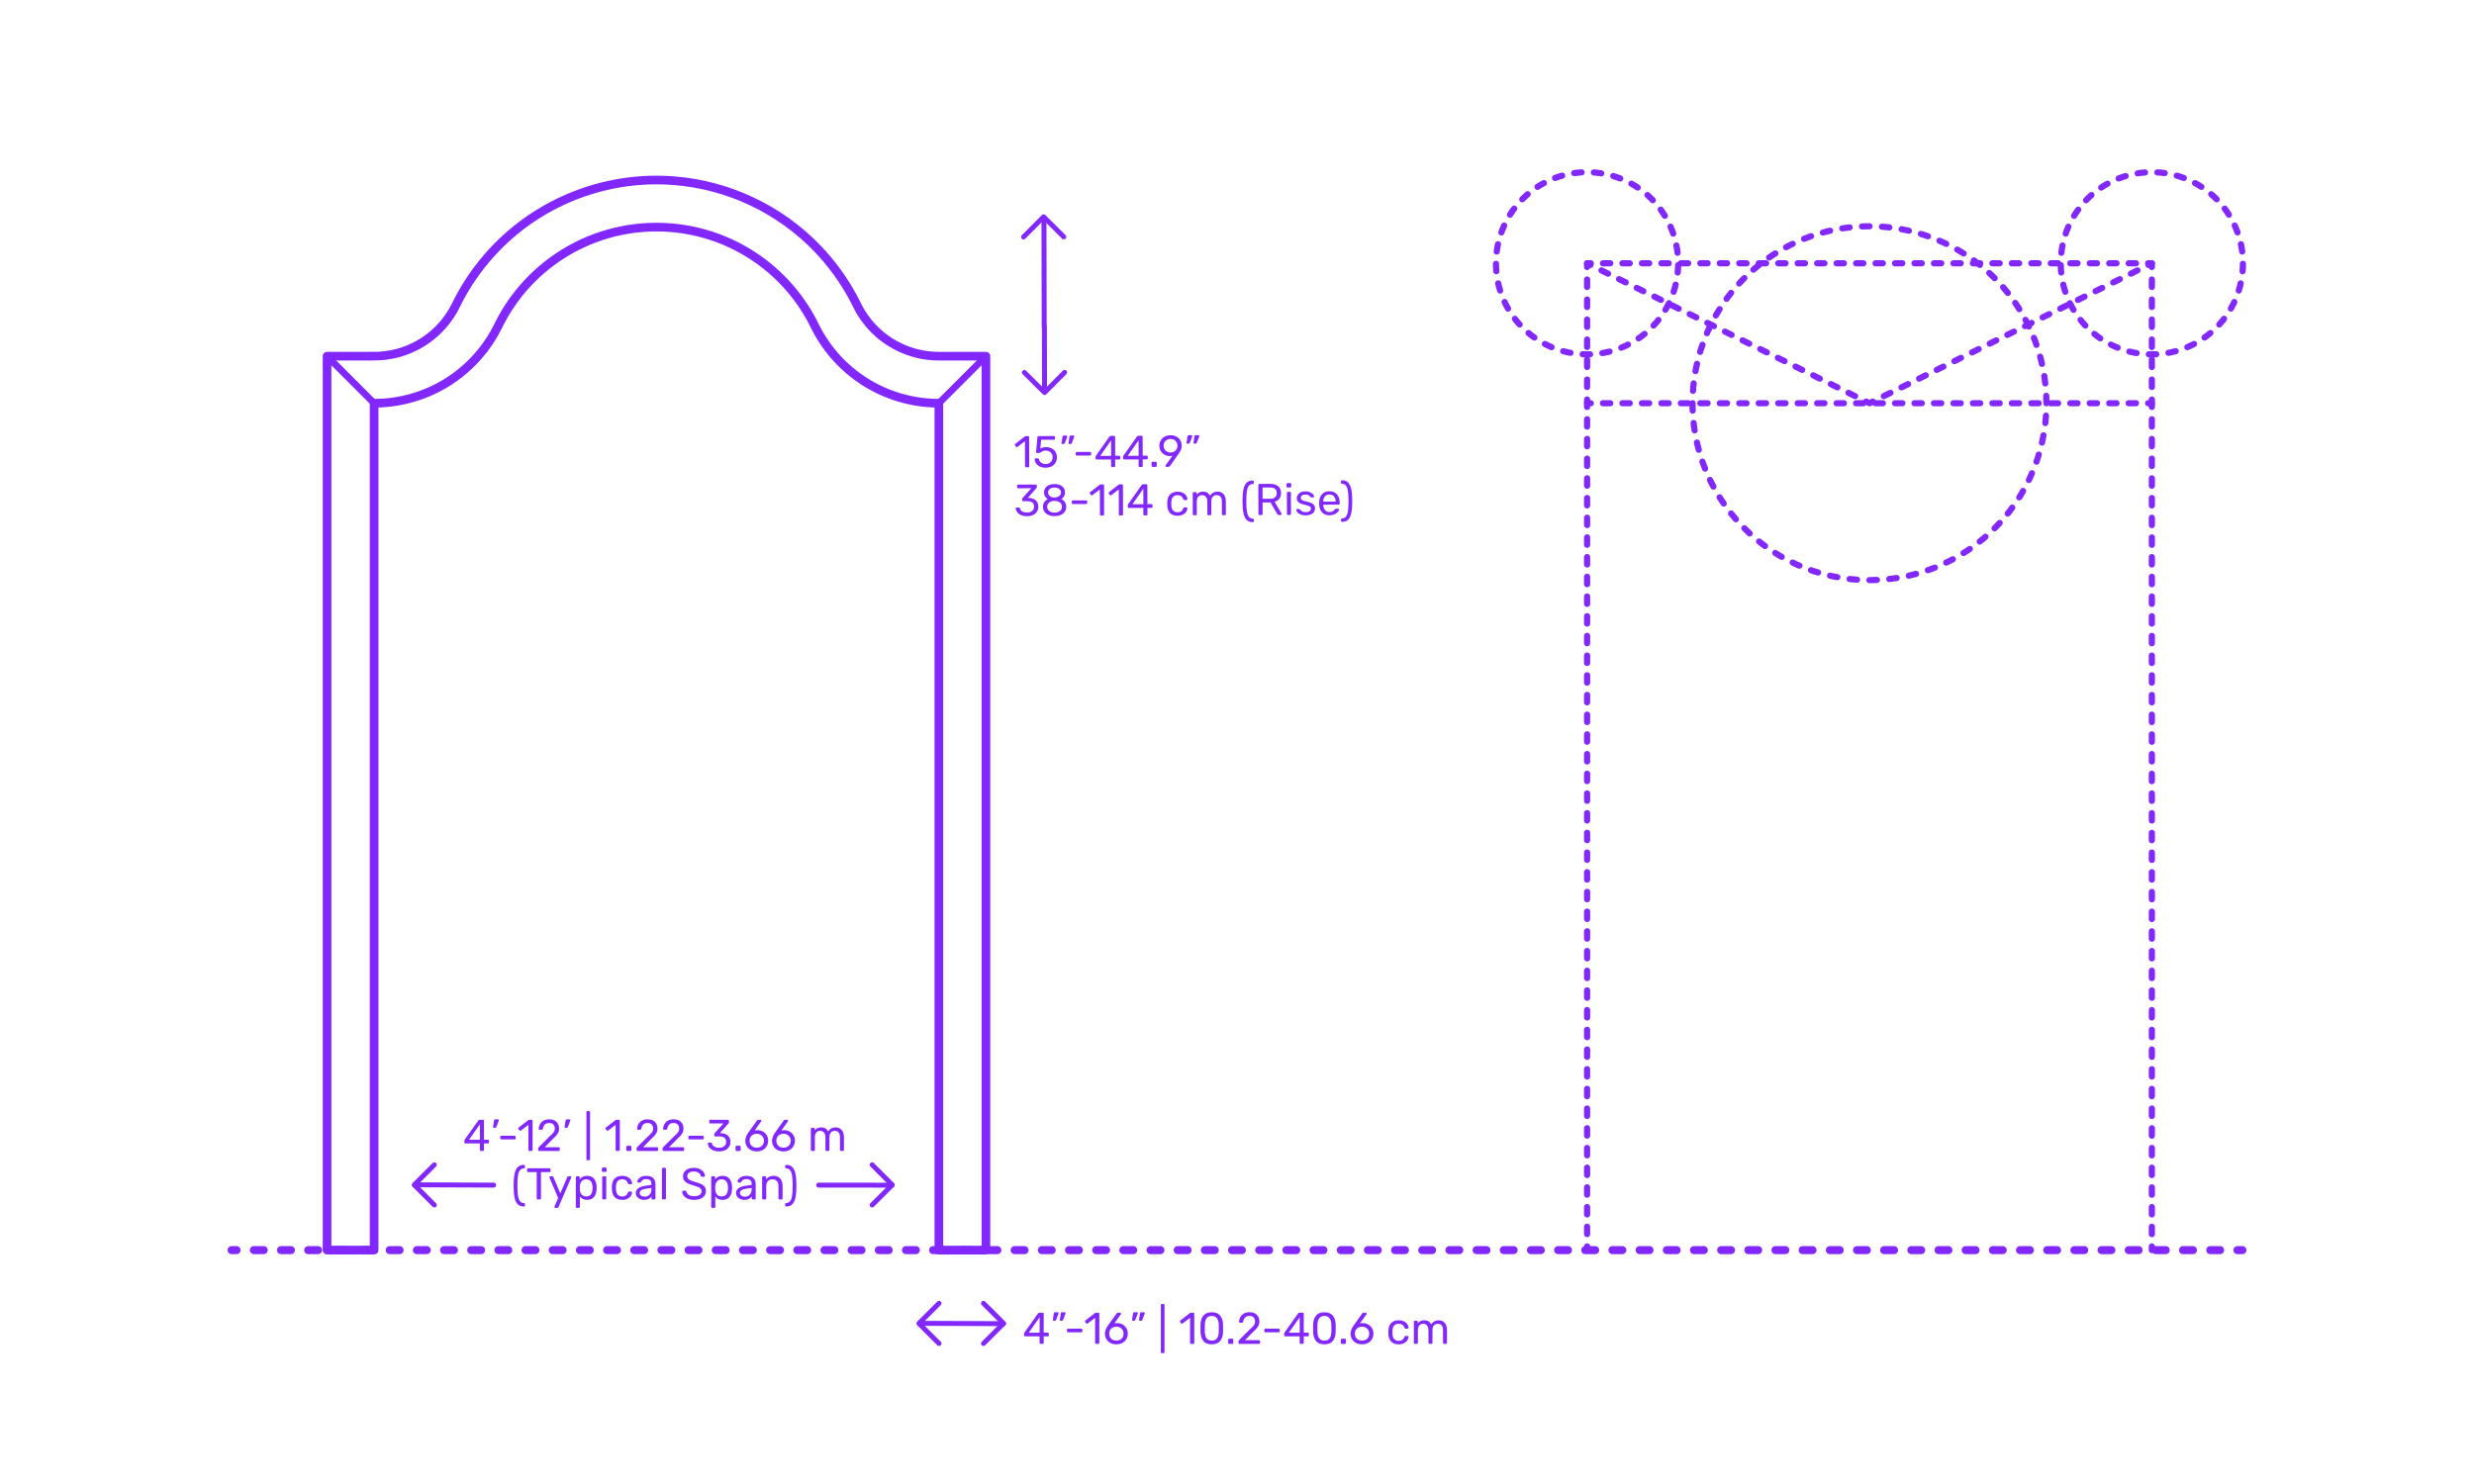 <?xml version="1.0" encoding="utf-8"?>
<!-- Generator: Adobe Illustrator 27.5.0, SVG Export Plug-In . SVG Version: 6.00 Build 0)  -->
<!DOCTYPE svg PUBLIC "-//W3C//DTD SVG 1.1//EN" "http://www.w3.org/Graphics/SVG/1.1/DTD/svg11.dtd">
<svg version="1.1" xmlns:x="http://ns.adobe.com/Extensibility/1.0/" xmlns:i="http://ns.adobe.com/AdobeIllustrator/10.0/" xmlns:graph="http://ns.adobe.com/Graphs/1.0/"
	 xmlns="http://www.w3.org/2000/svg" xmlns:xlink="http://www.w3.org/1999/xlink" x="0px" y="0px" width="1000px" height="600px"
	 viewBox="0 0 1000 600" enable-background="new 0 0 1000 600" xml:space="preserve">
<g id="FILL-BACKGROUND">
	<rect x="0" y="0" fill="#FFFFFF" width="1000" height="600"/>
</g>
<g id="N-TEXT">
</g>
<g id="N-DIMENSIONS">
	<g>
		<g>
			<g id="MTEXT_00000106845243683559009020000004334940581615230348_">
				<g>
					<g>
						<path fill="#8228FF" d="M414.431,188.811c-0.073-0.078-0.109-0.177-0.109-0.297l-0.03-10.152l-3.017,2.332
							c-0.084,0.072-0.174,0.108-0.27,0.108c-0.108,0.001-0.211-0.06-0.307-0.18l-0.434-0.556c-0.061-0.084-0.091-0.168-0.091-0.252
							c0-0.132,0.059-0.24,0.179-0.325l3.896-3.035c0.132-0.084,0.288-0.126,0.468-0.127l0.847-0.003
							c0.119,0,0.219,0.039,0.297,0.116s0.117,0.177,0.118,0.297l0.035,11.771c0,0.12-0.039,0.219-0.116,0.298
							c-0.078,0.078-0.178,0.117-0.297,0.117l-0.883,0.003C414.599,188.928,414.502,188.889,414.431,188.811z"/>
						<path fill="#8228FF" d="M420.297,188.604c-0.661-0.322-1.166-0.743-1.515-1.265c-0.351-0.521-0.538-1.082-0.563-1.682v-0.036
							c0-0.096,0.035-0.174,0.107-0.234c0.071-0.06,0.155-0.09,0.251-0.091l0.882-0.002c0.252-0.001,0.415,0.131,0.488,0.395
							c0.182,0.647,0.516,1.13,1.003,1.445c0.486,0.317,1.048,0.475,1.684,0.473c0.816-0.002,1.494-0.254,2.032-0.753
							c0.539-0.5,0.807-1.188,0.804-2.063c-0.002-0.805-0.273-1.442-0.815-1.915c-0.541-0.473-1.221-0.707-2.036-0.705
							c-0.432,0.001-0.779,0.057-1.044,0.165c-0.264,0.109-0.533,0.267-0.809,0.472c-0.155,0.12-0.284,0.208-0.386,0.262
							s-0.213,0.082-0.333,0.082l-0.864,0.003c-0.107,0-0.204-0.039-0.287-0.117c-0.085-0.077-0.121-0.17-0.109-0.278l0.54-5.996
							c0.035-0.3,0.185-0.45,0.449-0.45l6.228-0.019c0.132-0.001,0.234,0.034,0.306,0.106c0.073,0.072,0.109,0.173,0.109,0.306
							l0.002,0.666c0.001,0.119-0.038,0.217-0.116,0.288c-0.078,0.072-0.177,0.108-0.296,0.109l-5.185,0.015l-0.313,3.619
							c0.575-0.409,1.349-0.616,2.32-0.619c0.804-0.002,1.536,0.155,2.197,0.472c0.661,0.315,1.188,0.778,1.579,1.39
							s0.589,1.336,0.592,2.176c0.003,0.889-0.19,1.654-0.578,2.297c-0.389,0.644-0.927,1.132-1.616,1.463
							c-0.688,0.332-1.478,0.499-2.365,0.502C421.738,189.086,420.958,188.926,420.297,188.604z"/>
						<path fill="#8228FF" d="M429.117,179.416c-0.055-0.072-0.069-0.162-0.046-0.271l0.389-2.521
							c0.047-0.348,0.214-0.522,0.502-0.523l1.152-0.004c0.084,0,0.153,0.03,0.207,0.09s0.081,0.132,0.081,0.216
							c0.001,0.12-0.017,0.216-0.053,0.288l-0.929,2.433c-0.06,0.132-0.125,0.232-0.197,0.298c-0.071,0.066-0.18,0.099-0.323,0.1
							l-0.559,0.002C429.246,179.523,429.171,179.487,429.117,179.416z M431.943,179.408c-0.055-0.072-0.07-0.162-0.046-0.271
							l0.389-2.521c0.047-0.349,0.214-0.523,0.502-0.524l1.152-0.003c0.084-0.001,0.153,0.029,0.207,0.089
							c0.054,0.061,0.081,0.133,0.081,0.217c0.001,0.12-0.017,0.216-0.053,0.288l-0.929,2.433c-0.06,0.132-0.125,0.231-0.197,0.297
							c-0.071,0.067-0.18,0.1-0.323,0.1l-0.559,0.002C432.072,179.515,431.997,179.479,431.943,179.408z"/>
						<path fill="#8228FF" d="M434.927,184.079c-0.078-0.072-0.117-0.168-0.118-0.288l-0.002-0.647c0-0.12,0.038-0.219,0.116-0.298
							c0.078-0.078,0.177-0.117,0.297-0.117l5.4-0.017c0.119,0,0.219,0.039,0.297,0.115c0.078,0.079,0.118,0.178,0.118,0.298
							l0.002,0.647c0,0.12-0.039,0.216-0.116,0.288c-0.078,0.073-0.177,0.109-0.297,0.109l-5.4,0.017
							C435.104,184.187,435.005,184.15,434.927,184.079z"/>
						<path fill="#8228FF" d="M449.232,188.707c-0.078-0.078-0.117-0.177-0.118-0.297l-0.008-2.628l-5.85,0.018
							c-0.12,0.001-0.219-0.038-0.298-0.116c-0.078-0.078-0.117-0.176-0.117-0.296l-0.002-0.666
							c-0.001-0.168,0.064-0.349,0.196-0.541l5.395-7.648c0.061-0.096,0.149-0.171,0.27-0.225c0.12-0.056,0.252-0.082,0.396-0.083
							l1.224-0.003c0.132-0.001,0.233,0.034,0.306,0.106s0.108,0.173,0.109,0.306l0.022,7.632l1.639-0.005
							c0.119,0,0.219,0.039,0.297,0.117c0.078,0.077,0.117,0.176,0.117,0.296l0.002,0.684c0.001,0.12-0.038,0.219-0.115,0.298
							c-0.078,0.078-0.177,0.117-0.297,0.117l-1.638,0.005l0.008,2.628c0,0.12-0.039,0.22-0.116,0.298
							c-0.078,0.078-0.178,0.117-0.297,0.118l-0.828,0.002C449.409,188.824,449.311,188.785,449.232,188.707z M444.711,184.32
							l4.409-0.014l-0.019-6.265L444.711,184.32z"/>
						<path fill="#8228FF" d="M460.356,188.674c-0.079-0.077-0.118-0.176-0.118-0.296l-0.008-2.628l-5.85,0.017
							c-0.12,0.001-0.22-0.038-0.298-0.116c-0.078-0.077-0.117-0.176-0.118-0.296l-0.002-0.666c0-0.168,0.065-0.348,0.196-0.541
							l5.396-7.647c0.06-0.097,0.149-0.172,0.27-0.226c0.12-0.056,0.252-0.082,0.396-0.082l1.225-0.004
							c0.132-0.001,0.233,0.034,0.306,0.106s0.108,0.174,0.109,0.307l0.022,7.632l1.639-0.005c0.119-0.001,0.219,0.038,0.297,0.116
							c0.078,0.077,0.117,0.176,0.117,0.296l0.002,0.684c0.001,0.12-0.038,0.219-0.115,0.298c-0.078,0.078-0.177,0.117-0.297,0.118
							l-1.638,0.005l0.008,2.628c0,0.12-0.039,0.219-0.116,0.297c-0.078,0.078-0.178,0.118-0.297,0.118l-0.828,0.002
							C460.533,188.791,460.435,188.752,460.356,188.674z M455.834,184.287l4.41-0.013l-0.019-6.265L455.834,184.287z"/>
						<path fill="#8228FF" d="M465.594,188.658c-0.078-0.077-0.117-0.176-0.117-0.296l-0.004-1.242
							c-0.001-0.119,0.038-0.222,0.115-0.307c0.078-0.084,0.178-0.126,0.298-0.127l1.241-0.003c0.12-0.001,0.219,0.041,0.297,0.125
							c0.079,0.084,0.118,0.186,0.118,0.305l0.004,1.242c0.001,0.12-0.038,0.22-0.116,0.298s-0.177,0.117-0.297,0.118l-1.241,0.003
							C465.771,188.775,465.672,188.736,465.594,188.658z"/>
						<path fill="#8228FF" d="M471.174,188.642c-0.066-0.077-0.1-0.17-0.1-0.278c-0.001-0.083,0.023-0.161,0.071-0.234l2.761-3.86
							c-0.288,0.073-0.624,0.11-1.008,0.111c-0.864-0.009-1.621-0.208-2.27-0.596c-0.649-0.389-1.146-0.897-1.49-1.525
							c-0.344-0.629-0.517-1.304-0.519-2.024c-0.002-0.72,0.167-1.403,0.507-2.053c0.34-0.65,0.849-1.179,1.525-1.589
							s1.495-0.617,2.455-0.62s1.782,0.193,2.468,0.588c0.686,0.394,1.202,0.911,1.553,1.552c0.35,0.641,0.525,1.328,0.527,2.06
							c0.002,0.66-0.112,1.242-0.345,1.747c-0.233,0.504-0.541,1.027-0.923,1.568l-3.478,4.906
							c-0.084,0.108-0.165,0.196-0.242,0.263c-0.078,0.065-0.188,0.099-0.333,0.1l-0.899,0.003
							C471.327,188.759,471.24,188.72,471.174,188.642z M474.549,182.611c0.432-0.229,0.772-0.551,1.023-0.966
							s0.375-0.893,0.373-1.433c-0.001-0.552-0.129-1.037-0.382-1.457c-0.253-0.419-0.596-0.742-1.028-0.969
							c-0.434-0.227-0.907-0.339-1.423-0.338c-0.504,0.002-0.97,0.117-1.395,0.347c-0.426,0.229-0.764,0.554-1.014,0.975
							c-0.251,0.421-0.376,0.907-0.374,1.459c0.002,0.54,0.129,1.017,0.382,1.431c0.254,0.413,0.591,0.732,1.011,0.96
							c0.421,0.226,0.89,0.339,1.405,0.337C473.644,182.956,474.117,182.84,474.549,182.611z"/>
						<path fill="#8228FF" d="M479.642,179.267c-0.054-0.072-0.069-0.162-0.046-0.271l0.389-2.521
							c0.047-0.348,0.215-0.522,0.503-0.523l1.152-0.004c0.083,0,0.152,0.03,0.207,0.09c0.054,0.061,0.081,0.133,0.081,0.217
							c0,0.12-0.017,0.216-0.053,0.288l-0.929,2.433c-0.06,0.132-0.126,0.231-0.197,0.297c-0.072,0.066-0.18,0.1-0.324,0.1
							l-0.558,0.002C479.771,179.373,479.696,179.337,479.642,179.267z M482.468,179.258c-0.055-0.072-0.069-0.162-0.046-0.271
							l0.389-2.521c0.047-0.348,0.215-0.523,0.503-0.524l1.151-0.003c0.084,0,0.153,0.029,0.207,0.089
							c0.055,0.061,0.082,0.133,0.082,0.217c0,0.12-0.018,0.216-0.054,0.288l-0.928,2.433c-0.061,0.132-0.126,0.231-0.197,0.298
							c-0.072,0.066-0.181,0.099-0.324,0.1l-0.558,0.001C482.597,179.365,482.522,179.329,482.468,179.258z"/>
						<path fill="#8228FF" d="M412.706,208.252c-0.685-0.303-1.205-0.7-1.561-1.191s-0.546-1-0.571-1.528
							c0-0.108,0.035-0.195,0.107-0.261c0.071-0.067,0.161-0.101,0.27-0.101l0.81-0.003c0.132,0,0.24,0.027,0.325,0.08
							c0.083,0.054,0.15,0.159,0.198,0.315c0.157,0.61,0.498,1.042,1.021,1.293c0.523,0.25,1.138,0.374,1.847,0.372
							c0.863-0.003,1.55-0.212,2.059-0.627c0.509-0.416,0.762-1.008,0.76-1.776c-0.005-1.464-0.9-2.192-2.688-2.187l-1.691,0.005
							c-0.12,0-0.219-0.039-0.298-0.116c-0.078-0.078-0.117-0.177-0.118-0.297l-0.001-0.468c-0.001-0.181,0.064-0.336,0.197-0.47
							l3.497-3.897l-5.327,0.016c-0.12,0-0.219-0.035-0.298-0.107c-0.078-0.071-0.117-0.168-0.117-0.287l-0.002-0.648
							c0-0.132,0.038-0.237,0.116-0.315c0.077-0.077,0.177-0.117,0.297-0.117l7.127-0.021c0.132,0,0.237,0.038,0.315,0.115
							c0.078,0.078,0.118,0.184,0.118,0.315l0.002,0.594c0,0.133-0.06,0.271-0.179,0.414l-3.499,3.953l0.288-0.001
							c1.225,0.033,2.194,0.348,2.91,0.945s1.075,1.473,1.078,2.625c0.003,0.792-0.19,1.474-0.578,2.045
							c-0.389,0.571-0.931,1.011-1.625,1.318c-0.695,0.309-1.481,0.463-2.356,0.466
							C414.201,208.707,413.392,208.557,412.706,208.252z"/>
						<path fill="#8228FF" d="M423.839,208.22c-0.716-0.304-1.271-0.744-1.669-1.317c-0.398-0.575-0.599-1.247-0.601-2.016
							c-0.002-0.708,0.173-1.329,0.525-1.864c0.353-0.534,0.828-0.947,1.428-1.237c-0.481-0.274-0.854-0.636-1.119-1.085
							c-0.266-0.449-0.399-0.98-0.401-1.593c-0.003-1.044,0.385-1.869,1.163-2.478s1.804-0.915,3.075-0.919
							c1.272-0.004,2.296,0.294,3.071,0.892c0.776,0.597,1.166,1.424,1.169,2.479c0.002,0.601-0.129,1.126-0.392,1.576
							c-0.263,0.451-0.627,0.821-1.095,1.111c0.601,0.286,1.079,0.696,1.435,1.228c0.355,0.533,0.534,1.16,0.537,1.881
							c0.002,0.768-0.194,1.437-0.588,2.009c-0.395,0.571-0.948,1.011-1.661,1.318c-0.714,0.309-1.526,0.463-2.438,0.466
							C425.367,208.674,424.554,208.523,423.839,208.22z M428.405,206.613c0.569-0.434,0.853-1.011,0.851-1.73
							c-0.003-0.721-0.289-1.296-0.86-1.726c-0.571-0.431-1.283-0.644-2.135-0.642c-0.864,0.003-1.58,0.221-2.149,0.654
							c-0.568,0.433-0.852,1.01-0.85,1.73c0.002,0.72,0.289,1.295,0.86,1.726c0.571,0.43,1.288,0.645,2.152,0.642
							C427.127,207.266,427.837,207.046,428.405,206.613z M428.108,200.566c0.503-0.362,0.754-0.843,0.752-1.443
							c-0.002-0.611-0.252-1.1-0.751-1.465c-0.5-0.364-1.121-0.545-1.865-0.543c-0.756,0.002-1.38,0.187-1.87,0.555
							c-0.491,0.367-0.735,0.857-0.733,1.469c0.002,0.612,0.249,1.101,0.742,1.466c0.493,0.364,1.118,0.545,1.874,0.543
							C426.988,201.121,427.606,200.928,428.108,200.566z"/>
						<path fill="#8228FF" d="M433.329,203.683c-0.078-0.072-0.117-0.168-0.117-0.288l-0.002-0.647
							c-0.001-0.12,0.037-0.219,0.115-0.298c0.078-0.078,0.177-0.117,0.297-0.117l5.4-0.017c0.119,0,0.219,0.039,0.297,0.115
							c0.078,0.079,0.118,0.178,0.118,0.298l0.002,0.647c0,0.12-0.039,0.216-0.116,0.288c-0.078,0.073-0.177,0.109-0.297,0.109
							l-5.4,0.017C433.507,203.79,433.407,203.754,433.329,203.683z"/>
						<path fill="#8228FF" d="M444.71,208.319c-0.072-0.078-0.108-0.177-0.109-0.297l-0.03-10.152l-3.017,2.332
							c-0.084,0.072-0.174,0.108-0.27,0.108c-0.108,0.001-0.21-0.06-0.307-0.18l-0.434-0.556c-0.061-0.084-0.09-0.168-0.091-0.252
							c0-0.132,0.06-0.24,0.179-0.325l3.897-3.034c0.132-0.085,0.288-0.127,0.468-0.128l0.846-0.002
							c0.12-0.001,0.219,0.038,0.298,0.115c0.078,0.077,0.117,0.177,0.117,0.297l0.035,11.771c0.001,0.12-0.038,0.219-0.116,0.298
							c-0.078,0.078-0.177,0.117-0.296,0.118l-0.883,0.002C444.879,208.437,444.782,208.397,444.71,208.319z"/>
						<path fill="#8228FF" d="M452.359,208.297c-0.072-0.078-0.108-0.177-0.109-0.297l-0.03-10.152l-3.017,2.331
							c-0.083,0.073-0.173,0.109-0.27,0.109c-0.107,0-0.21-0.06-0.306-0.18l-0.434-0.557c-0.061-0.083-0.091-0.167-0.091-0.251
							c-0.001-0.132,0.059-0.241,0.179-0.325l3.896-3.035c0.132-0.084,0.288-0.127,0.468-0.127l0.846-0.003
							c0.12,0,0.219,0.039,0.298,0.115c0.078,0.078,0.117,0.178,0.117,0.298l0.035,11.771c0.001,0.12-0.038,0.219-0.116,0.297
							c-0.078,0.079-0.177,0.118-0.296,0.118l-0.883,0.003C452.528,208.413,452.432,208.375,452.359,208.297z"/>
						<path fill="#8228FF" d="M462.269,208.268c-0.079-0.078-0.118-0.177-0.118-0.297l-0.008-2.628l-5.85,0.018
							c-0.12,0-0.22-0.039-0.298-0.116c-0.078-0.078-0.117-0.177-0.117-0.297l-0.003-0.666c0-0.168,0.065-0.348,0.196-0.541
							l5.396-7.647c0.06-0.096,0.149-0.171,0.27-0.226s0.252-0.082,0.396-0.082l1.225-0.004c0.132,0,0.233,0.035,0.307,0.106
							c0.071,0.072,0.108,0.174,0.108,0.307l0.022,7.632l1.639-0.005c0.119,0,0.219,0.038,0.297,0.116s0.117,0.177,0.117,0.297
							l0.003,0.684c0,0.12-0.039,0.219-0.116,0.297c-0.078,0.078-0.177,0.118-0.297,0.118l-1.638,0.005l0.008,2.628
							c0,0.12-0.039,0.219-0.116,0.297c-0.078,0.079-0.177,0.118-0.297,0.118l-0.828,0.003
							C462.445,208.384,462.347,208.345,462.269,208.268z M457.746,203.88l4.41-0.013l-0.019-6.265L457.746,203.88z"/>
						<path fill="#8228FF" d="M472.967,207.443c-0.722-0.724-1.104-1.74-1.144-3.047l-0.02-0.72l0.016-0.721
							c0.032-1.309,0.407-2.326,1.125-3.055c0.718-0.728,1.719-1.094,3.003-1.098c0.864-0.003,1.593,0.148,2.188,0.452
							c0.596,0.304,1.04,0.685,1.336,1.139c0.295,0.456,0.456,0.911,0.481,1.367c0.012,0.108-0.026,0.204-0.116,0.288
							s-0.188,0.127-0.297,0.127l-0.792,0.002c-0.12,0.001-0.21-0.025-0.271-0.08c-0.061-0.054-0.12-0.151-0.181-0.296
							c-0.218-0.588-0.516-1.004-0.895-1.248c-0.379-0.245-0.856-0.367-1.433-0.365c-0.756,0.002-1.355,0.238-1.798,0.707
							c-0.442,0.47-0.681,1.185-0.714,2.146l-0.016,0.63l0.02,0.63c0.039,0.959,0.281,1.673,0.727,2.139
							c0.445,0.467,1.046,0.699,1.802,0.697c0.588-0.002,1.067-0.126,1.439-0.373c0.371-0.248,0.664-0.666,0.878-1.254
							c0.06-0.144,0.119-0.244,0.18-0.298c0.06-0.054,0.149-0.081,0.27-0.082l0.792-0.002c0.108,0,0.207,0.041,0.298,0.125
							c0.09,0.084,0.129,0.18,0.117,0.288c-0.022,0.444-0.181,0.895-0.473,1.351c-0.293,0.458-0.735,0.843-1.329,1.156
							c-0.593,0.313-1.321,0.472-2.185,0.475C474.691,208.527,473.688,208.168,472.967,207.443z"/>
						<path fill="#8228FF" d="M482.247,208.208c-0.078-0.078-0.117-0.177-0.117-0.297l-0.025-8.532
							c-0.001-0.119,0.038-0.219,0.115-0.297c0.078-0.078,0.178-0.118,0.298-0.118l0.756-0.002c0.119-0.001,0.216,0.038,0.288,0.116
							s0.108,0.177,0.108,0.296l0.002,0.612c0.646-0.806,1.521-1.21,2.624-1.214c1.32-0.004,2.258,0.546,2.813,1.648
							c0.286-0.505,0.695-0.908,1.229-1.21c0.533-0.301,1.13-0.453,1.79-0.455c0.984-0.003,1.789,0.33,2.415,1
							c0.626,0.671,0.941,1.643,0.944,2.914l0.016,5.202c0.001,0.12-0.038,0.219-0.116,0.297s-0.177,0.117-0.296,0.118l-0.774,0.002
							c-0.12,0.001-0.22-0.038-0.298-0.116s-0.117-0.177-0.117-0.297l-0.016-5.04c-0.002-0.96-0.203-1.646-0.6-2.059
							c-0.397-0.413-0.92-0.618-1.568-0.616c-0.575,0.002-1.07,0.216-1.482,0.644c-0.413,0.427-0.618,1.108-0.615,2.044l0.015,5.04
							c0.001,0.12-0.038,0.22-0.116,0.298s-0.176,0.117-0.296,0.118l-0.792,0.002c-0.12,0-0.22-0.038-0.298-0.116
							s-0.117-0.177-0.118-0.297l-0.015-5.04c-0.003-0.947-0.212-1.631-0.627-2.05s-0.929-0.627-1.54-0.625
							c-0.576,0.002-1.071,0.213-1.483,0.634c-0.413,0.422-0.617,1.1-0.615,2.036l0.016,5.058c0,0.12-0.039,0.219-0.116,0.298
							c-0.078,0.078-0.177,0.117-0.297,0.118l-0.792,0.002C482.425,208.324,482.325,208.286,482.247,208.208z"/>
						<path fill="#8228FF" d="M503.943,210.25c-0.608-0.58-1.046-1.482-1.313-2.705c-0.268-1.224-0.404-2.837-0.41-4.841
							s0.121-3.615,0.381-4.834c0.261-1.22,0.692-2.12,1.298-2.704c0.604-0.584,1.422-0.877,2.454-0.881
							c0.12,0,0.219,0.039,0.297,0.117c0.079,0.077,0.118,0.176,0.118,0.296l0.002,0.594c0,0.108-0.035,0.201-0.107,0.279
							c-0.071,0.079-0.155,0.117-0.252,0.117c-0.684,0.015-1.217,0.247-1.6,0.698s-0.656,1.179-0.821,2.181
							c-0.165,1.003-0.245,2.38-0.239,4.132c0.005,1.764,0.093,3.146,0.264,4.148c0.171,1.001,0.449,1.727,0.834,2.175
							c0.386,0.449,0.92,0.679,1.604,0.688c0.096,0,0.181,0.039,0.252,0.116c0.073,0.078,0.109,0.171,0.109,0.278l0.002,0.595
							c0,0.119-0.038,0.219-0.116,0.298c-0.078,0.078-0.177,0.117-0.297,0.117C505.37,211.119,504.55,210.83,503.943,210.25z"/>
						<path fill="#8228FF" d="M508.77,208.129c-0.072-0.078-0.108-0.176-0.108-0.296l-0.035-11.754c0-0.132,0.035-0.238,0.107-0.316
							c0.071-0.077,0.167-0.116,0.287-0.117l4.393-0.013c1.367-0.004,2.439,0.313,3.215,0.953c0.776,0.64,1.166,1.572,1.17,2.796
							c0.003,0.912-0.224,1.662-0.678,2.252c-0.454,0.589-1.089,0.999-1.904,1.229l2.786,4.798c0.036,0.071,0.055,0.138,0.055,0.197
							c0,0.097-0.035,0.181-0.107,0.252c-0.071,0.072-0.155,0.109-0.251,0.109l-0.792,0.002c-0.181,0.001-0.321-0.041-0.424-0.124
							c-0.103-0.084-0.195-0.204-0.28-0.359l-2.659-4.6l-3.204,0.009l0.014,4.68c0.001,0.12-0.041,0.219-0.125,0.298
							c-0.084,0.078-0.186,0.117-0.305,0.118l-0.864,0.002C508.938,208.246,508.842,208.207,508.77,208.129z M513.358,201.662
							c1.812-0.005,2.716-0.77,2.711-2.294c-0.004-1.523-0.913-2.282-2.725-2.277l-3.023,0.009l0.014,4.571L513.358,201.662z"/>
						<path fill="#8228FF" d="M520.14,196.971c-0.079-0.077-0.117-0.176-0.118-0.296l-0.003-0.936c0-0.12,0.038-0.223,0.116-0.308
							c0.078-0.084,0.177-0.126,0.297-0.126l1.062-0.004c0.119,0,0.222,0.042,0.306,0.125c0.084,0.084,0.126,0.187,0.127,0.307
							l0.003,0.936c0,0.12-0.042,0.219-0.125,0.297c-0.084,0.079-0.187,0.118-0.306,0.118l-1.062,0.004
							C520.316,197.088,520.218,197.049,520.14,196.971z M520.316,208.095c-0.078-0.078-0.117-0.177-0.117-0.297l-0.025-8.532
							c-0.001-0.119,0.037-0.219,0.115-0.297s0.177-0.117,0.297-0.118l0.792-0.002c0.12-0.001,0.219,0.038,0.298,0.116
							c0.077,0.078,0.117,0.177,0.118,0.296l0.025,8.532c0,0.12-0.039,0.22-0.117,0.298c-0.077,0.078-0.177,0.117-0.296,0.118
							l-0.792,0.002C520.494,208.212,520.395,208.173,520.316,208.095z"/>
						<path fill="#8228FF" d="M525.626,207.972c-0.571-0.269-0.995-0.576-1.272-0.924c-0.277-0.347-0.416-0.635-0.416-0.862
							c-0.001-0.12,0.041-0.213,0.125-0.279s0.173-0.1,0.27-0.1l0.756-0.002c0.072-0.001,0.129,0.011,0.172,0.034
							c0.041,0.024,0.099,0.078,0.171,0.161c0.277,0.336,0.587,0.6,0.93,0.79c0.343,0.191,0.802,0.285,1.377,0.283
							c0.648-0.002,1.167-0.122,1.557-0.363s0.583-0.59,0.582-1.046c-0.001-0.3-0.086-0.54-0.255-0.72
							c-0.168-0.18-0.448-0.341-0.838-0.483c-0.391-0.144-0.97-0.297-1.738-0.463c-1.045-0.225-1.784-0.553-2.217-0.983
							c-0.434-0.431-0.651-0.988-0.653-1.673c-0.001-0.443,0.129-0.873,0.392-1.287c0.264-0.415,0.655-0.752,1.177-1.013
							c0.521-0.259,1.142-0.39,1.861-0.392c0.757-0.003,1.401,0.122,1.937,0.372c0.534,0.25,0.938,0.543,1.209,0.878
							c0.271,0.335,0.406,0.617,0.407,0.846c0,0.107-0.039,0.197-0.116,0.27c-0.078,0.073-0.171,0.109-0.279,0.109l-0.684,0.002
							c-0.168,0.001-0.288-0.065-0.36-0.197c-0.205-0.227-0.377-0.403-0.515-0.529c-0.139-0.126-0.34-0.232-0.604-0.322
							c-0.265-0.089-0.595-0.133-0.991-0.132c-0.588,0.002-1.037,0.126-1.349,0.373s-0.466,0.574-0.465,0.982
							c0.001,0.252,0.067,0.465,0.2,0.639c0.132,0.173,0.385,0.335,0.757,0.483s0.925,0.301,1.657,0.454
							c1.141,0.237,1.948,0.576,2.424,1.019c0.476,0.443,0.715,1.013,0.717,1.708c0.002,0.517-0.145,0.984-0.438,1.405
							s-0.729,0.752-1.311,0.994c-0.582,0.241-1.274,0.363-2.078,0.366C526.896,208.372,526.196,208.239,525.626,207.972z"/>
						<path fill="#8228FF" d="M534.434,207.207c-0.733-0.76-1.139-1.799-1.215-3.119l-0.021-0.612l0.017-0.594
							c0.068-1.296,0.468-2.33,1.197-3.1c0.729-0.771,1.706-1.157,2.931-1.161c1.319-0.004,2.344,0.413,3.072,1.251
							c0.729,0.839,1.095,1.978,1.099,3.417l0.001,0.324c0,0.12-0.038,0.219-0.116,0.297s-0.177,0.117-0.297,0.118l-6.245,0.019
							l0.001,0.162c0.038,0.78,0.28,1.445,0.726,1.996c0.445,0.55,1.034,0.824,1.767,0.822c0.563-0.001,1.022-0.114,1.376-0.337
							s0.619-0.455,0.799-0.695c0.107-0.145,0.191-0.231,0.251-0.262s0.162-0.046,0.306-0.046l0.792-0.003
							c0.107,0,0.201,0.03,0.28,0.09c0.077,0.06,0.116,0.137,0.116,0.233c0.001,0.264-0.16,0.583-0.482,0.955
							c-0.322,0.374-0.781,0.695-1.374,0.968c-0.594,0.271-1.274,0.408-2.042,0.41C536.147,208.345,535.168,207.967,534.434,207.207
							z M539.875,202.809v-0.055c-0.003-0.84-0.232-1.523-0.69-2.05c-0.457-0.526-1.07-0.789-1.838-0.787
							c-0.78,0.003-1.392,0.269-1.834,0.798s-0.662,1.214-0.66,2.054l0.001,0.055L539.875,202.809z"/>
						<path fill="#8228FF" d="M542.176,210.893c-0.078-0.078-0.117-0.178-0.118-0.297l-0.002-0.595c0-0.107,0.036-0.2,0.107-0.278
							c0.071-0.079,0.155-0.118,0.251-0.118c0.672-0.014,1.202-0.247,1.592-0.698c0.389-0.45,0.666-1.181,0.83-2.189
							c0.165-1.008,0.245-2.388,0.24-4.14s-0.094-3.129-0.265-4.132c-0.171-1-0.452-1.726-0.843-2.175
							c-0.393-0.449-0.924-0.678-1.596-0.688c-0.096,0-0.181-0.038-0.253-0.115c-0.071-0.078-0.107-0.171-0.108-0.279l-0.001-0.594
							c-0.001-0.12,0.038-0.219,0.116-0.297c0.076-0.079,0.17-0.118,0.277-0.118c1.032-0.003,1.853,0.285,2.46,0.865
							c0.608,0.58,1.045,1.479,1.313,2.696c0.268,1.217,0.404,2.828,0.41,4.832s-0.121,3.617-0.381,4.843
							c-0.262,1.225-0.693,2.129-1.298,2.713c-0.604,0.584-1.423,0.878-2.455,0.881C542.347,211.009,542.253,210.97,542.176,210.893
							z"/>
					</g>
				</g>
			</g>
			<g>
				<g id="POLYLINE_00000070837136459564910490000014983823375848301953_">
					
						<polyline fill="none" stroke="#8228FF" stroke-width="2" stroke-linecap="round" stroke-linejoin="round" stroke-miterlimit="10" points="
						429.979,95.759 421.828,87.659 413.727,95.808 					"/>
				</g>
			</g>
			<g>
				
					<line fill="none" stroke="#8228FF" stroke-width="2" stroke-linecap="round" stroke-linejoin="round" stroke-miterlimit="10" x1="422.155" y1="132.207" x2="422.202" y2="156.601"/>
				
					<line fill="none" stroke="#8228FF" stroke-width="2" stroke-linecap="round" stroke-linejoin="round" stroke-miterlimit="10" x1="421.974" y1="88.337" x2="422.07" y2="132"/>
				<g id="POLYLINE_00000011014089084420204410000000015671019698759560_">
					
						<polyline fill="none" stroke="#8228FF" stroke-width="2" stroke-linecap="round" stroke-linejoin="round" stroke-miterlimit="10" points="
						414.066,150.611 422.217,158.711 430.317,150.562 					"/>
				</g>
			</g>
		</g>
		<g>
			<g id="MTEXT_00000047746634484970319120000016650505814923754146_">
				<g>
					<g>
						<path fill="#8228FF" d="M420.328,543.229c-0.078-0.078-0.117-0.177-0.117-0.297v-2.628h-5.85c-0.12,0-0.219-0.039-0.297-0.117
							s-0.117-0.177-0.117-0.297v-0.666c0-0.168,0.066-0.348,0.198-0.54l5.418-7.632c0.06-0.096,0.149-0.171,0.27-0.225
							c0.12-0.055,0.252-0.081,0.396-0.081h1.224c0.132,0,0.234,0.035,0.307,0.107c0.071,0.072,0.107,0.174,0.107,0.307v7.632h1.639
							c0.119,0,0.219,0.039,0.297,0.117c0.077,0.078,0.116,0.177,0.116,0.297v0.684c0,0.12-0.039,0.219-0.116,0.297
							c-0.078,0.078-0.178,0.117-0.297,0.117h-1.639v2.628c0,0.12-0.039,0.219-0.117,0.297s-0.177,0.117-0.297,0.117h-0.828
							C420.505,543.347,420.406,543.308,420.328,543.229z M415.819,538.829h4.41v-6.265L415.819,538.829z"/>
						<path fill="#8228FF" d="M425.603,533.879c-0.054-0.072-0.069-0.162-0.045-0.271l0.396-2.52
							c0.048-0.348,0.216-0.522,0.504-0.522h1.152c0.084,0,0.153,0.03,0.207,0.09c0.054,0.061,0.081,0.133,0.081,0.217
							c0,0.12-0.018,0.216-0.054,0.288l-0.937,2.43c-0.06,0.132-0.126,0.231-0.198,0.297c-0.071,0.066-0.18,0.099-0.323,0.099
							h-0.559C425.731,533.986,425.656,533.95,425.603,533.879z M428.429,533.879c-0.055-0.072-0.069-0.162-0.045-0.271l0.396-2.52
							c0.048-0.348,0.216-0.522,0.504-0.522h1.152c0.084,0,0.153,0.03,0.207,0.09c0.054,0.061,0.081,0.133,0.081,0.217
							c0,0.12-0.019,0.216-0.055,0.288l-0.936,2.43c-0.061,0.132-0.126,0.231-0.198,0.297c-0.071,0.066-0.18,0.099-0.323,0.099
							h-0.559C428.558,533.986,428.482,533.95,428.429,533.879z"/>
						<path fill="#8228FF" d="M431.398,538.559c-0.078-0.072-0.117-0.168-0.117-0.288v-0.647c0-0.12,0.039-0.219,0.117-0.298
							c0.078-0.077,0.177-0.116,0.297-0.116h5.4c0.119,0,0.219,0.039,0.297,0.116c0.077,0.079,0.117,0.178,0.117,0.298v0.647
							c0,0.12-0.04,0.216-0.117,0.288c-0.078,0.072-0.178,0.108-0.297,0.108h-5.4C431.575,538.667,431.477,538.631,431.398,538.559z
							"/>
						<path fill="#8228FF" d="M442.766,543.229c-0.072-0.078-0.108-0.177-0.108-0.297V532.78l-3.024,2.322
							c-0.084,0.072-0.174,0.108-0.27,0.108c-0.108,0-0.21-0.061-0.306-0.181l-0.433-0.558c-0.06-0.084-0.09-0.168-0.09-0.252
							c0-0.132,0.06-0.24,0.18-0.324l3.906-3.023c0.132-0.084,0.288-0.126,0.468-0.126h0.847c0.119,0,0.219,0.039,0.297,0.116
							c0.078,0.078,0.117,0.178,0.117,0.298v11.771c0,0.12-0.039,0.219-0.117,0.297s-0.178,0.117-0.297,0.117h-0.883
							C442.934,543.347,442.837,543.308,442.766,543.229z"/>
						<path fill="#8228FF" d="M448.769,542.941c-0.702-0.39-1.236-0.915-1.603-1.575c-0.366-0.659-0.549-1.379-0.549-2.159
							c0-1.032,0.414-2.136,1.242-3.312l3.438-4.788c0.012-0.012,0.045-0.054,0.1-0.126c0.054-0.072,0.122-0.129,0.207-0.171
							c0.083-0.042,0.18-0.062,0.287-0.062h0.883c0.107,0,0.194,0.039,0.261,0.116c0.065,0.078,0.099,0.172,0.099,0.279
							c0,0.061-0.03,0.139-0.09,0.234l-2.628,3.672c0.312-0.072,0.66-0.108,1.044-0.108c0.876,0,1.647,0.195,2.313,0.585
							c0.666,0.391,1.182,0.906,1.548,1.548c0.365,0.643,0.549,1.348,0.549,2.115c0,0.769-0.184,1.485-0.549,2.151
							c-0.366,0.666-0.897,1.197-1.593,1.593c-0.696,0.396-1.519,0.594-2.467,0.594C450.301,543.526,449.47,543.332,448.769,542.941
							z M452.701,541.709c0.443-0.216,0.798-0.537,1.062-0.963c0.265-0.426,0.396-0.939,0.396-1.539
							c0-0.588-0.135-1.096-0.405-1.521c-0.27-0.426-0.627-0.75-1.07-0.972c-0.444-0.222-0.925-0.333-1.44-0.333
							c-0.517,0-0.996,0.111-1.44,0.333c-0.443,0.222-0.798,0.546-1.062,0.972c-0.265,0.426-0.396,0.934-0.396,1.521
							c0,0.6,0.132,1.113,0.396,1.539c0.264,0.426,0.618,0.747,1.062,0.963c0.444,0.216,0.924,0.323,1.44,0.323
							C451.771,542.032,452.257,541.925,452.701,541.709z"/>
						<path fill="#8228FF" d="M457.624,533.879c-0.054-0.072-0.069-0.162-0.045-0.271l0.396-2.52
							c0.048-0.348,0.216-0.522,0.504-0.522h1.152c0.084,0,0.153,0.03,0.207,0.09c0.054,0.061,0.081,0.133,0.081,0.217
							c0,0.12-0.018,0.216-0.054,0.288l-0.937,2.43c-0.06,0.132-0.126,0.231-0.198,0.297c-0.071,0.066-0.18,0.099-0.323,0.099
							h-0.559C457.753,533.986,457.678,533.95,457.624,533.879z M460.45,533.879c-0.055-0.072-0.069-0.162-0.045-0.271l0.396-2.52
							c0.048-0.348,0.216-0.522,0.504-0.522h1.152c0.084,0,0.153,0.03,0.207,0.09c0.054,0.061,0.081,0.133,0.081,0.217
							c0,0.12-0.019,0.216-0.055,0.288l-0.936,2.43c-0.061,0.132-0.126,0.231-0.198,0.297c-0.071,0.066-0.18,0.099-0.323,0.099
							h-0.559C460.579,533.986,460.504,533.95,460.45,533.879z"/>
						<path fill="#8228FF" d="M469.332,546.974c-0.071-0.078-0.107-0.177-0.107-0.297v-19.044c0-0.12,0.036-0.219,0.107-0.297
							c0.072-0.078,0.168-0.117,0.288-0.117h0.666c0.12,0,0.219,0.039,0.297,0.117s0.117,0.177,0.117,0.297v19.044
							c0,0.12-0.039,0.219-0.117,0.297s-0.177,0.117-0.297,0.117h-0.666C469.5,547.091,469.404,547.052,469.332,546.974z"/>
						<path fill="#8228FF" d="M481.141,543.229c-0.072-0.078-0.108-0.177-0.108-0.297V532.78l-3.024,2.322
							c-0.084,0.072-0.174,0.108-0.27,0.108c-0.108,0-0.21-0.061-0.306-0.181L477,534.473c-0.06-0.084-0.09-0.168-0.09-0.252
							c0-0.132,0.06-0.24,0.18-0.324l3.906-3.023c0.132-0.084,0.288-0.126,0.468-0.126h0.847c0.119,0,0.219,0.039,0.297,0.116
							c0.078,0.078,0.117,0.178,0.117,0.298v11.771c0,0.12-0.039,0.219-0.117,0.297s-0.178,0.117-0.297,0.117h-0.883
							C481.309,543.347,481.212,543.308,481.141,543.229z"/>
						<path fill="#8228FF" d="M486.404,542.168c-0.714-0.906-1.095-2.091-1.143-3.556l-0.019-1.548l0.019-1.602
							c0.036-1.452,0.417-2.631,1.143-3.537c0.727-0.906,1.857-1.359,3.394-1.359c1.548,0,2.685,0.453,3.411,1.359
							c0.726,0.906,1.106,2.085,1.143,3.537c0.012,0.336,0.018,0.87,0.018,1.602c0,0.708-0.006,1.225-0.018,1.548
							c-0.048,1.465-0.429,2.649-1.143,3.556c-0.715,0.906-1.852,1.358-3.411,1.358C488.25,543.526,487.118,543.074,486.404,542.168
							z M491.886,541.114c0.468-0.611,0.714-1.476,0.738-2.592c0.012-0.348,0.018-0.846,0.018-1.494
							c0-0.659-0.006-1.151-0.018-1.476c-0.024-1.104-0.273-1.965-0.747-2.583c-0.475-0.618-1.168-0.927-2.079-0.927
							c-0.912,0-1.603,0.309-2.07,0.927s-0.714,1.479-0.738,2.583l-0.018,1.476l0.018,1.494c0.024,1.116,0.271,1.98,0.738,2.592
							c0.468,0.612,1.158,0.918,2.07,0.918C490.722,542.032,491.418,541.727,491.886,541.114z"/>
						<path fill="#8228FF" d="M496.557,543.229c-0.078-0.078-0.116-0.177-0.116-0.297v-1.242c0-0.119,0.038-0.222,0.116-0.306
							s0.178-0.126,0.298-0.126h1.241c0.12,0,0.219,0.042,0.297,0.126s0.117,0.187,0.117,0.306v1.242
							c0,0.12-0.039,0.219-0.117,0.297s-0.177,0.117-0.297,0.117h-1.241C496.734,543.347,496.635,543.308,496.557,543.229z"/>
						<path fill="#8228FF" d="M500.715,543.229c-0.078-0.078-0.117-0.177-0.117-0.297v-0.54c0-0.275,0.15-0.54,0.45-0.792
							l3.924-3.906c0.889-0.756,1.5-1.374,1.836-1.854s0.505-0.99,0.505-1.53c0-0.708-0.198-1.263-0.595-1.665
							c-0.396-0.401-0.972-0.603-1.728-0.603c-0.72,0-1.29,0.21-1.71,0.63s-0.679,0.984-0.774,1.691
							c-0.024,0.133-0.084,0.234-0.18,0.307c-0.097,0.072-0.192,0.107-0.288,0.107h-0.864c-0.107,0-0.198-0.035-0.27-0.107
							c-0.072-0.072-0.108-0.156-0.108-0.252c0.024-0.636,0.195-1.251,0.513-1.846c0.318-0.594,0.789-1.079,1.413-1.458
							c0.624-0.378,1.38-0.566,2.269-0.566c1.344,0,2.354,0.351,3.033,1.053c0.678,0.702,1.017,1.593,1.017,2.673
							c0,0.756-0.183,1.438-0.549,2.043c-0.366,0.606-0.939,1.245-1.719,1.917l-3.547,3.601h5.671c0.132,0,0.233,0.036,0.306,0.107
							c0.072,0.072,0.108,0.175,0.108,0.307v0.684c0,0.12-0.04,0.219-0.117,0.297c-0.078,0.078-0.178,0.117-0.297,0.117h-7.885
							C500.892,543.347,500.793,543.308,500.715,543.229z"/>
						<path fill="#8228FF" d="M511.155,538.559c-0.078-0.072-0.117-0.168-0.117-0.288v-0.647c0-0.12,0.039-0.219,0.117-0.298
							c0.078-0.077,0.177-0.116,0.297-0.116h5.4c0.119,0,0.219,0.039,0.297,0.116c0.077,0.079,0.117,0.178,0.117,0.298v0.647
							c0,0.12-0.04,0.216-0.117,0.288c-0.078,0.072-0.178,0.108-0.297,0.108h-5.4C511.332,538.667,511.233,538.631,511.155,538.559z
							"/>
						<path fill="#8228FF" d="M525.447,543.229c-0.078-0.078-0.117-0.177-0.117-0.297v-2.628h-5.85c-0.12,0-0.22-0.039-0.298-0.117
							s-0.116-0.177-0.116-0.297v-0.666c0-0.168,0.065-0.348,0.197-0.54l5.418-7.632c0.061-0.096,0.15-0.171,0.271-0.225
							c0.12-0.055,0.252-0.081,0.396-0.081h1.225c0.132,0,0.233,0.035,0.306,0.107s0.108,0.174,0.108,0.307v7.632h1.638
							c0.12,0,0.219,0.039,0.297,0.117s0.117,0.177,0.117,0.297v0.684c0,0.12-0.039,0.219-0.117,0.297s-0.177,0.117-0.297,0.117
							h-1.638v2.628c0,0.12-0.039,0.219-0.117,0.297s-0.178,0.117-0.297,0.117h-0.828
							C525.624,543.347,525.525,543.308,525.447,543.229z M520.938,538.829h4.409v-6.265L520.938,538.829z"/>
						<path fill="#8228FF" d="M531.927,542.168c-0.714-0.906-1.095-2.091-1.143-3.556l-0.019-1.548l0.019-1.602
							c0.036-1.452,0.417-2.631,1.143-3.537c0.727-0.906,1.857-1.359,3.394-1.359c1.548,0,2.685,0.453,3.411,1.359
							c0.726,0.906,1.106,2.085,1.143,3.537c0.012,0.336,0.018,0.87,0.018,1.602c0,0.708-0.006,1.225-0.018,1.548
							c-0.048,1.465-0.429,2.649-1.143,3.556c-0.715,0.906-1.852,1.358-3.411,1.358
							C533.772,543.526,532.641,543.074,531.927,542.168z M537.408,541.114c0.468-0.611,0.714-1.476,0.738-2.592
							c0.012-0.348,0.018-0.846,0.018-1.494c0-0.659-0.006-1.151-0.018-1.476c-0.024-1.104-0.273-1.965-0.747-2.583
							c-0.475-0.618-1.168-0.927-2.079-0.927c-0.912,0-1.603,0.309-2.07,0.927s-0.714,1.479-0.738,2.583l-0.018,1.476l0.018,1.494
							c0.024,1.116,0.271,1.98,0.738,2.592c0.468,0.612,1.158,0.918,2.07,0.918C536.244,542.032,536.94,541.727,537.408,541.114z"/>
						<path fill="#8228FF" d="M542.079,543.229c-0.078-0.078-0.117-0.177-0.117-0.297v-1.242c0-0.119,0.039-0.222,0.117-0.306
							s0.177-0.126,0.297-0.126h1.242c0.12,0,0.219,0.042,0.297,0.126s0.117,0.187,0.117,0.306v1.242
							c0,0.12-0.039,0.219-0.117,0.297s-0.177,0.117-0.297,0.117h-1.242C542.256,543.347,542.157,543.308,542.079,543.229z"/>
						<path fill="#8228FF" d="M548.056,542.941c-0.702-0.39-1.236-0.915-1.603-1.575c-0.366-0.659-0.549-1.379-0.549-2.159
							c0-1.032,0.414-2.136,1.242-3.312l3.438-4.788c0.012-0.012,0.045-0.054,0.1-0.126c0.054-0.072,0.122-0.129,0.207-0.171
							c0.083-0.042,0.18-0.062,0.287-0.062h0.883c0.107,0,0.194,0.039,0.261,0.116c0.065,0.078,0.099,0.172,0.099,0.279
							c0,0.061-0.03,0.139-0.09,0.234l-2.628,3.672c0.312-0.072,0.66-0.108,1.044-0.108c0.876,0,1.647,0.195,2.313,0.585
							c0.666,0.391,1.182,0.906,1.548,1.548c0.365,0.643,0.549,1.348,0.549,2.115c0,0.769-0.184,1.485-0.549,2.151
							c-0.366,0.666-0.897,1.197-1.593,1.593c-0.696,0.396-1.519,0.594-2.467,0.594
							C549.588,543.526,548.757,543.332,548.056,542.941z M551.988,541.709c0.443-0.216,0.798-0.537,1.062-0.963
							c0.265-0.426,0.396-0.939,0.396-1.539c0-0.588-0.135-1.096-0.405-1.521c-0.27-0.426-0.627-0.75-1.07-0.972
							c-0.444-0.222-0.925-0.333-1.44-0.333c-0.517,0-0.996,0.111-1.44,0.333c-0.443,0.222-0.798,0.546-1.062,0.972
							c-0.265,0.426-0.396,0.934-0.396,1.521c0,0.6,0.132,1.113,0.396,1.539c0.264,0.426,0.618,0.747,1.062,0.963
							c0.444,0.216,0.924,0.323,1.44,0.323C551.059,542.032,551.544,541.925,551.988,541.709z"/>
						<path fill="#8228FF" d="M562.338,542.438c-0.72-0.726-1.098-1.743-1.134-3.051l-0.019-0.72l0.019-0.721
							c0.036-1.308,0.414-2.324,1.134-3.051c0.72-0.726,1.722-1.089,3.006-1.089c0.864,0,1.593,0.153,2.187,0.459
							c0.595,0.306,1.038,0.688,1.332,1.143c0.294,0.457,0.453,0.912,0.478,1.368c0.012,0.108-0.027,0.204-0.117,0.288
							s-0.188,0.126-0.297,0.126h-0.792c-0.12,0-0.21-0.026-0.271-0.081c-0.06-0.054-0.119-0.152-0.18-0.297
							c-0.216-0.588-0.513-1.005-0.891-1.251s-0.855-0.369-1.432-0.369c-0.756,0-1.355,0.234-1.8,0.702s-0.684,1.183-0.72,2.143
							l-0.018,0.63l0.018,0.63c0.036,0.96,0.275,1.674,0.72,2.142s1.044,0.702,1.8,0.702c0.588,0,1.068-0.123,1.44-0.369
							s0.666-0.663,0.882-1.251c0.061-0.144,0.12-0.243,0.18-0.297c0.061-0.054,0.15-0.081,0.271-0.081h0.792
							c0.108,0,0.207,0.042,0.297,0.126s0.129,0.18,0.117,0.288c-0.024,0.444-0.184,0.895-0.478,1.35
							c-0.294,0.457-0.737,0.841-1.332,1.152c-0.594,0.312-1.322,0.468-2.187,0.468C564.06,543.526,563.058,543.164,562.338,542.438
							z"/>
						<path fill="#8228FF" d="M571.616,543.229c-0.078-0.078-0.116-0.177-0.116-0.297V534.4c0-0.119,0.038-0.219,0.116-0.297
							s0.178-0.117,0.298-0.117h0.756c0.119,0,0.216,0.039,0.288,0.117c0.071,0.078,0.107,0.178,0.107,0.297v0.612
							c0.648-0.804,1.524-1.206,2.628-1.206c1.32,0,2.256,0.552,2.809,1.656c0.288-0.504,0.698-0.906,1.232-1.206
							s1.131-0.45,1.791-0.45c0.984,0,1.788,0.336,2.412,1.008c0.624,0.673,0.937,1.645,0.937,2.916v5.202
							c0,0.12-0.039,0.219-0.117,0.297s-0.178,0.117-0.297,0.117h-0.774c-0.12,0-0.219-0.039-0.297-0.117s-0.117-0.177-0.117-0.297
							v-5.04c0-0.96-0.198-1.646-0.594-2.061c-0.396-0.414-0.918-0.621-1.566-0.621c-0.575,0-1.07,0.213-1.484,0.639
							s-0.621,1.107-0.621,2.043v5.04c0,0.12-0.039,0.219-0.117,0.297s-0.177,0.117-0.297,0.117H577.8
							c-0.12,0-0.22-0.039-0.297-0.117c-0.078-0.078-0.117-0.177-0.117-0.297v-5.04c0-0.947-0.207-1.632-0.621-2.052
							s-0.927-0.63-1.539-0.63c-0.576,0-1.071,0.21-1.485,0.63s-0.62,1.098-0.62,2.034v5.058c0,0.12-0.04,0.219-0.117,0.297
							c-0.078,0.078-0.178,0.117-0.297,0.117h-0.792C571.794,543.347,571.694,543.308,571.616,543.229z"/>
					</g>
				</g>
			</g>
			<g>
				<g id="POLYLINE_00000183217358373785095400000010438683122605468607_">
					
						<polyline fill="none" stroke="#8228FF" stroke-width="2" stroke-linecap="round" stroke-linejoin="round" stroke-miterlimit="10" points="
						379.557,526.943 371.433,535.07 379.557,543.194 					"/>
				</g>
			</g>
			<g>
				
					<line fill="none" stroke="#8228FF" stroke-width="2" stroke-linecap="round" stroke-linejoin="round" stroke-miterlimit="10" x1="373.235" y1="535.036" x2="405.582" y2="535.179"/>
				<g id="POLYLINE_00000158011214559793480700000011707860347064100531_">
					
						<polyline fill="none" stroke="#8228FF" stroke-width="2" stroke-linecap="round" stroke-linejoin="round" stroke-miterlimit="10" points="
						397.528,543.194 405.652,535.067 397.528,526.943 					"/>
				</g>
			</g>
		</g>
		<g>
			<g id="MTEXT_00000108286083050137622960000001334647088557685398_">
				<g>
					<g>
						<path fill="#8228FF" d="M194.076,465.229c-0.078-0.078-0.117-0.177-0.117-0.297v-2.628h-5.85c-0.12,0-0.219-0.039-0.297-0.117
							s-0.117-0.177-0.117-0.297v-0.666c0-0.168,0.066-0.348,0.198-0.54l5.418-7.632c0.06-0.096,0.15-0.171,0.27-0.225
							c0.12-0.055,0.252-0.081,0.396-0.081h1.224c0.132,0,0.234,0.035,0.306,0.107c0.072,0.072,0.108,0.174,0.108,0.307v7.632h1.638
							c0.12,0,0.219,0.039,0.297,0.117c0.078,0.078,0.117,0.177,0.117,0.297v0.684c0,0.12-0.039,0.219-0.117,0.297
							c-0.078,0.078-0.177,0.117-0.297,0.117h-1.638v2.628c0,0.12-0.039,0.219-0.117,0.297s-0.177,0.117-0.297,0.117h-0.828
							C194.253,465.347,194.154,465.308,194.076,465.229z M189.567,460.829h4.41v-6.265L189.567,460.829z"/>
						<path fill="#8228FF" d="M199.359,455.888c-0.048-0.065-0.066-0.159-0.054-0.279l0.396-2.52
							c0.048-0.348,0.216-0.522,0.504-0.522h1.152c0.083,0,0.153,0.03,0.207,0.09c0.054,0.061,0.081,0.133,0.081,0.217
							c0,0.12-0.018,0.216-0.054,0.288l-0.936,2.43c-0.06,0.132-0.126,0.231-0.198,0.297c-0.072,0.066-0.18,0.099-0.324,0.099
							h-0.558C199.479,455.986,199.407,455.954,199.359,455.888z"/>
						<path fill="#8228FF" d="M202.32,460.559c-0.078-0.072-0.117-0.168-0.117-0.288v-0.647c0-0.12,0.039-0.219,0.117-0.298
							c0.078-0.077,0.177-0.116,0.297-0.116h5.4c0.12,0,0.219,0.039,0.297,0.116c0.078,0.079,0.117,0.178,0.117,0.298v0.647
							c0,0.12-0.04,0.216-0.117,0.288c-0.078,0.072-0.177,0.108-0.297,0.108h-5.4C202.497,460.667,202.398,460.631,202.32,460.559z"
							/>
						<path fill="#8228FF" d="M213.688,465.229c-0.072-0.078-0.108-0.177-0.108-0.297V454.78l-3.024,2.322
							c-0.084,0.072-0.174,0.108-0.27,0.108c-0.108,0-0.21-0.061-0.306-0.181l-0.432-0.558c-0.06-0.084-0.09-0.168-0.09-0.252
							c0-0.132,0.06-0.24,0.18-0.324l3.906-3.023c0.132-0.084,0.288-0.126,0.468-0.126h0.846c0.12,0,0.219,0.039,0.297,0.116
							c0.078,0.078,0.117,0.178,0.117,0.298v11.771c0,0.12-0.039,0.219-0.117,0.297s-0.177,0.117-0.297,0.117h-0.882
							C213.855,465.347,213.759,465.308,213.688,465.229z"/>
						<path fill="#8228FF" d="M217.656,465.229c-0.078-0.078-0.117-0.177-0.117-0.297v-0.54c0-0.275,0.15-0.54,0.45-0.792
							l3.924-3.906c0.888-0.756,1.5-1.374,1.836-1.854s0.504-0.99,0.504-1.53c0-0.708-0.198-1.263-0.594-1.665
							c-0.396-0.401-0.972-0.603-1.728-0.603c-0.72,0-1.29,0.21-1.71,0.63s-0.678,0.984-0.774,1.691
							c-0.024,0.133-0.084,0.234-0.18,0.307s-0.192,0.107-0.288,0.107h-0.864c-0.108,0-0.198-0.035-0.27-0.107
							s-0.108-0.156-0.108-0.252c0.024-0.636,0.195-1.251,0.513-1.846c0.318-0.594,0.789-1.079,1.413-1.458
							c0.624-0.378,1.38-0.566,2.268-0.566c1.344,0,2.355,0.351,3.033,1.053c0.678,0.702,1.017,1.593,1.017,2.673
							c0,0.756-0.183,1.438-0.549,2.043c-0.366,0.606-0.939,1.245-1.719,1.917l-3.546,3.601h5.67c0.132,0,0.234,0.036,0.306,0.107
							c0.072,0.072,0.108,0.175,0.108,0.307v0.684c0,0.12-0.04,0.219-0.117,0.297c-0.078,0.078-0.177,0.117-0.297,0.117h-7.884
							C217.833,465.347,217.734,465.308,217.656,465.229z"/>
						<path fill="#8228FF" d="M228.267,455.888c-0.048-0.065-0.066-0.159-0.054-0.279l0.396-2.52
							c0.048-0.348,0.216-0.522,0.504-0.522h1.152c0.083,0,0.153,0.03,0.207,0.09c0.054,0.061,0.081,0.133,0.081,0.217
							c0,0.12-0.018,0.216-0.054,0.288l-0.936,2.43c-0.06,0.132-0.126,0.231-0.198,0.297c-0.072,0.066-0.18,0.099-0.324,0.099
							h-0.558C228.387,455.986,228.315,455.954,228.267,455.888z"/>
						<path fill="#8228FF" d="M237.141,468.974c-0.072-0.078-0.108-0.177-0.108-0.297v-19.044c0-0.12,0.036-0.219,0.108-0.297
							s0.168-0.117,0.288-0.117h0.666c0.12,0,0.219,0.039,0.297,0.117s0.117,0.177,0.117,0.297v19.044
							c0,0.12-0.039,0.219-0.117,0.297s-0.177,0.117-0.297,0.117h-0.666C237.309,469.091,237.212,469.052,237.141,468.974z"/>
						<path fill="#8228FF" d="M248.948,465.229c-0.072-0.078-0.108-0.177-0.108-0.297V454.78l-3.024,2.322
							c-0.084,0.072-0.174,0.108-0.27,0.108c-0.108,0-0.21-0.061-0.306-0.181l-0.432-0.558c-0.06-0.084-0.09-0.168-0.09-0.252
							c0-0.132,0.06-0.24,0.18-0.324l3.906-3.023c0.132-0.084,0.288-0.126,0.468-0.126h0.846c0.12,0,0.219,0.039,0.297,0.116
							c0.078,0.078,0.117,0.178,0.117,0.298v11.771c0,0.12-0.039,0.219-0.117,0.297s-0.177,0.117-0.297,0.117h-0.882
							C249.116,465.347,249.02,465.308,248.948,465.229z"/>
						<path fill="#8228FF" d="M253.259,465.229c-0.078-0.078-0.117-0.177-0.117-0.297v-1.242c0-0.119,0.039-0.222,0.117-0.306
							s0.177-0.126,0.297-0.126h1.242c0.12,0,0.219,0.042,0.297,0.126s0.117,0.187,0.117,0.306v1.242
							c0,0.12-0.039,0.219-0.117,0.297s-0.177,0.117-0.297,0.117h-1.242C253.436,465.347,253.337,465.308,253.259,465.229z"/>
						<path fill="#8228FF" d="M257.417,465.229c-0.078-0.078-0.117-0.177-0.117-0.297v-0.54c0-0.275,0.15-0.54,0.45-0.792
							l3.924-3.906c0.888-0.756,1.5-1.374,1.836-1.854s0.504-0.99,0.504-1.53c0-0.708-0.198-1.263-0.594-1.665
							c-0.396-0.401-0.972-0.603-1.728-0.603c-0.72,0-1.29,0.21-1.71,0.63s-0.678,0.984-0.774,1.691
							c-0.024,0.133-0.084,0.234-0.18,0.307s-0.192,0.107-0.288,0.107h-0.864c-0.108,0-0.198-0.035-0.27-0.107
							s-0.108-0.156-0.108-0.252c0.024-0.636,0.195-1.251,0.513-1.846c0.318-0.594,0.789-1.079,1.413-1.458
							c0.624-0.378,1.38-0.566,2.268-0.566c1.344,0,2.355,0.351,3.033,1.053c0.678,0.702,1.017,1.593,1.017,2.673
							c0,0.756-0.183,1.438-0.549,2.043c-0.366,0.606-0.939,1.245-1.719,1.917l-3.546,3.601h5.67c0.132,0,0.234,0.036,0.306,0.107
							c0.072,0.072,0.108,0.175,0.108,0.307v0.684c0,0.12-0.04,0.219-0.117,0.297c-0.078,0.078-0.177,0.117-0.297,0.117h-7.884
							C257.594,465.347,257.495,465.308,257.417,465.229z"/>
						<path fill="#8228FF" d="M267.929,465.229c-0.078-0.078-0.117-0.177-0.117-0.297v-0.54c0-0.275,0.15-0.54,0.45-0.792
							l3.924-3.906c0.888-0.756,1.5-1.374,1.836-1.854s0.504-0.99,0.504-1.53c0-0.708-0.198-1.263-0.594-1.665
							c-0.396-0.401-0.972-0.603-1.728-0.603c-0.72,0-1.29,0.21-1.71,0.63s-0.678,0.984-0.774,1.691
							c-0.024,0.133-0.084,0.234-0.18,0.307s-0.192,0.107-0.288,0.107h-0.864c-0.108,0-0.198-0.035-0.27-0.107
							s-0.108-0.156-0.108-0.252c0.024-0.636,0.195-1.251,0.513-1.846c0.318-0.594,0.789-1.079,1.413-1.458
							c0.624-0.378,1.38-0.566,2.268-0.566c1.344,0,2.355,0.351,3.033,1.053c0.678,0.702,1.017,1.593,1.017,2.673
							c0,0.756-0.183,1.438-0.549,2.043c-0.366,0.606-0.939,1.245-1.719,1.917l-3.546,3.601h5.67c0.132,0,0.234,0.036,0.306,0.107
							c0.072,0.072,0.108,0.175,0.108,0.307v0.684c0,0.12-0.04,0.219-0.117,0.297c-0.078,0.078-0.177,0.117-0.297,0.117h-7.884
							C268.105,465.347,268.007,465.308,267.929,465.229z"/>
						<path fill="#8228FF" d="M278.369,460.559c-0.078-0.072-0.117-0.168-0.117-0.288v-0.647c0-0.12,0.039-0.219,0.117-0.298
							c0.078-0.077,0.177-0.116,0.297-0.116h5.4c0.12,0,0.219,0.039,0.297,0.116c0.078,0.079,0.117,0.178,0.117,0.298v0.647
							c0,0.12-0.04,0.216-0.117,0.288c-0.078,0.072-0.177,0.108-0.297,0.108h-5.4C278.546,460.667,278.447,460.631,278.369,460.559z
							"/>
						<path fill="#8228FF" d="M288.224,465.067c-0.684-0.306-1.203-0.704-1.557-1.196s-0.543-1.002-0.567-1.53
							c0-0.108,0.036-0.195,0.108-0.261c0.072-0.066,0.162-0.1,0.27-0.1h0.81c0.132,0,0.24,0.027,0.324,0.081
							c0.083,0.054,0.15,0.159,0.198,0.315c0.156,0.611,0.495,1.044,1.017,1.296s1.137,0.378,1.845,0.378
							c0.864,0,1.551-0.207,2.061-0.621c0.51-0.414,0.765-1.005,0.765-1.773c0-1.464-0.894-2.195-2.682-2.195h-1.692
							c-0.12,0-0.219-0.039-0.297-0.117s-0.117-0.177-0.117-0.297v-0.468c0-0.181,0.066-0.336,0.198-0.469l3.51-3.888h-5.328
							c-0.12,0-0.219-0.036-0.297-0.108c-0.078-0.071-0.117-0.168-0.117-0.287v-0.648c0-0.132,0.039-0.237,0.117-0.315
							c0.078-0.077,0.177-0.116,0.297-0.116h7.128c0.132,0,0.237,0.039,0.315,0.116c0.078,0.078,0.117,0.184,0.117,0.315v0.594
							c0,0.133-0.061,0.271-0.18,0.414l-3.51,3.942h0.288c1.224,0.036,2.193,0.354,2.907,0.954c0.714,0.6,1.071,1.476,1.071,2.628
							c0,0.792-0.195,1.473-0.585,2.043c-0.39,0.57-0.933,1.008-1.629,1.313c-0.696,0.307-1.482,0.459-2.358,0.459
							C289.718,465.526,288.908,465.374,288.224,465.067z"/>
						<path fill="#8228FF" d="M297.431,465.229c-0.078-0.078-0.117-0.177-0.117-0.297v-1.242c0-0.119,0.039-0.222,0.117-0.306
							s0.177-0.126,0.297-0.126h1.242c0.12,0,0.219,0.042,0.297,0.126s0.117,0.187,0.117,0.306v1.242
							c0,0.12-0.039,0.219-0.117,0.297s-0.177,0.117-0.297,0.117h-1.242C297.608,465.347,297.509,465.308,297.431,465.229z"/>
						<path fill="#8228FF" d="M303.407,464.941c-0.702-0.39-1.236-0.915-1.602-1.575c-0.366-0.659-0.549-1.379-0.549-2.159
							c0-1.032,0.414-2.136,1.242-3.312l3.438-4.788c0.012-0.012,0.045-0.054,0.099-0.126c0.054-0.072,0.123-0.129,0.207-0.171
							s0.18-0.062,0.288-0.062h0.882c0.108,0,0.195,0.039,0.261,0.116c0.066,0.078,0.1,0.172,0.1,0.279
							c0,0.061-0.03,0.139-0.09,0.234l-2.628,3.672c0.312-0.072,0.66-0.108,1.044-0.108c0.875,0,1.646,0.195,2.312,0.585
							c0.666,0.391,1.182,0.906,1.548,1.548c0.366,0.643,0.549,1.348,0.549,2.115c0,0.769-0.183,1.485-0.549,2.151
							s-0.896,1.197-1.593,1.593c-0.696,0.396-1.519,0.594-2.466,0.594C304.94,465.526,304.109,465.332,303.407,464.941z
							 M307.34,463.709c0.444-0.216,0.798-0.537,1.062-0.963c0.264-0.426,0.396-0.939,0.396-1.539c0-0.588-0.135-1.096-0.404-1.521
							c-0.271-0.426-0.628-0.75-1.071-0.972c-0.444-0.222-0.924-0.333-1.44-0.333c-0.516,0-0.996,0.111-1.44,0.333
							s-0.798,0.546-1.062,0.972s-0.396,0.934-0.396,1.521c0,0.6,0.132,1.113,0.396,1.539s0.618,0.747,1.062,0.963
							s0.924,0.323,1.44,0.323C306.41,464.032,306.896,463.925,307.34,463.709z"/>
						<path fill="#8228FF" d="M314.207,464.941c-0.702-0.39-1.236-0.915-1.602-1.575c-0.366-0.659-0.55-1.379-0.55-2.159
							c0-1.032,0.414-2.136,1.242-3.312l3.438-4.788c0.012-0.012,0.045-0.054,0.099-0.126s0.123-0.129,0.207-0.171
							s0.18-0.062,0.288-0.062h0.882c0.108,0,0.195,0.039,0.261,0.116c0.066,0.078,0.1,0.172,0.1,0.279
							c0,0.061-0.03,0.139-0.09,0.234l-2.628,3.672c0.312-0.072,0.659-0.108,1.044-0.108c0.875,0,1.646,0.195,2.312,0.585
							c0.666,0.391,1.182,0.906,1.548,1.548c0.366,0.643,0.549,1.348,0.549,2.115c0,0.769-0.183,1.485-0.549,2.151
							s-0.896,1.197-1.593,1.593c-0.696,0.396-1.519,0.594-2.466,0.594C315.74,465.526,314.909,465.332,314.207,464.941z
							 M318.14,463.709c0.444-0.216,0.798-0.537,1.062-0.963c0.264-0.426,0.396-0.939,0.396-1.539c0-0.588-0.135-1.096-0.404-1.521
							c-0.271-0.426-0.628-0.75-1.071-0.972c-0.444-0.222-0.924-0.333-1.44-0.333c-0.516,0-0.996,0.111-1.439,0.333
							c-0.444,0.222-0.798,0.546-1.062,0.972c-0.264,0.426-0.396,0.934-0.396,1.521c0,0.6,0.132,1.113,0.396,1.539
							c0.265,0.426,0.618,0.747,1.062,0.963c0.443,0.216,0.924,0.323,1.439,0.323C317.21,464.032,317.696,463.925,318.14,463.709z"
							/>
						<path fill="#8228FF" d="M327.868,465.229c-0.078-0.078-0.116-0.177-0.116-0.297V456.4c0-0.119,0.038-0.219,0.116-0.297
							s0.178-0.117,0.298-0.117h0.756c0.119,0,0.216,0.039,0.288,0.117c0.071,0.078,0.107,0.178,0.107,0.297v0.612
							c0.648-0.804,1.524-1.206,2.628-1.206c1.32,0,2.256,0.552,2.809,1.656c0.288-0.504,0.698-0.906,1.232-1.206
							s1.131-0.45,1.791-0.45c0.984,0,1.788,0.336,2.412,1.008c0.624,0.673,0.937,1.645,0.937,2.916v5.202
							c0,0.12-0.039,0.219-0.117,0.297s-0.178,0.117-0.297,0.117h-0.774c-0.12,0-0.219-0.039-0.297-0.117s-0.117-0.177-0.117-0.297
							v-5.04c0-0.96-0.198-1.646-0.594-2.061c-0.396-0.414-0.918-0.621-1.566-0.621c-0.575,0-1.07,0.213-1.484,0.639
							s-0.621,1.107-0.621,2.043v5.04c0,0.12-0.039,0.219-0.117,0.297s-0.177,0.117-0.297,0.117h-0.792
							c-0.12,0-0.22-0.039-0.297-0.117c-0.078-0.078-0.117-0.177-0.117-0.297v-5.04c0-0.947-0.207-1.632-0.621-2.052
							s-0.927-0.63-1.539-0.63c-0.576,0-1.071,0.21-1.485,0.63s-0.62,1.098-0.62,2.034v5.058c0,0.12-0.04,0.219-0.117,0.297
							c-0.078,0.078-0.178,0.117-0.297,0.117h-0.792C328.046,465.347,327.946,465.308,327.868,465.229z"/>
						<path fill="#8228FF" d="M209.304,486.936c-0.606-0.582-1.042-1.485-1.305-2.709c-0.264-1.225-0.396-2.838-0.396-4.842
							s0.132-3.615,0.396-4.833c0.264-1.219,0.699-2.118,1.305-2.7c0.605-0.582,1.425-0.873,2.457-0.873
							c0.12,0,0.219,0.039,0.297,0.117s0.117,0.177,0.117,0.297v0.594c0,0.108-0.036,0.201-0.108,0.279
							c-0.072,0.078-0.156,0.116-0.252,0.116c-0.684,0.013-1.218,0.243-1.602,0.693c-0.384,0.45-0.66,1.177-0.828,2.178
							c-0.168,1.003-0.252,2.38-0.252,4.132c0,1.764,0.083,3.146,0.252,4.148c0.168,1.002,0.444,1.729,0.828,2.178
							c0.384,0.45,0.918,0.682,1.602,0.693c0.096,0,0.18,0.039,0.252,0.117c0.072,0.078,0.108,0.171,0.108,0.278v0.595
							c0,0.119-0.039,0.219-0.117,0.297s-0.177,0.117-0.297,0.117C210.729,487.809,209.91,487.518,209.304,486.936z"/>
						<path fill="#8228FF" d="M217.062,484.829c-0.078-0.078-0.117-0.177-0.117-0.297v-10.638h-3.474
							c-0.12,0-0.219-0.039-0.297-0.117s-0.117-0.177-0.117-0.297v-0.702c0-0.132,0.039-0.237,0.117-0.315
							c0.078-0.077,0.177-0.116,0.297-0.116h8.64c0.132,0,0.234,0.039,0.306,0.116c0.072,0.078,0.108,0.184,0.108,0.315v0.702
							c0,0.12-0.039,0.219-0.117,0.297s-0.177,0.117-0.297,0.117h-3.456v10.638c0,0.12-0.042,0.219-0.126,0.297
							s-0.186,0.117-0.306,0.117h-0.864C217.239,484.946,217.14,484.907,217.062,484.829z"/>
						<path fill="#8228FF" d="M224.217,488.258c-0.072-0.071-0.108-0.155-0.108-0.252c0-0.035,0.03-0.144,0.09-0.323l1.404-3.294
							l-3.438-8.118c-0.072-0.145-0.108-0.246-0.108-0.307c0.012-0.107,0.054-0.197,0.126-0.27c0.072-0.072,0.156-0.108,0.252-0.108
							h0.828c0.192,0,0.335,0.097,0.432,0.288l2.772,6.624l2.844-6.624c0.096-0.191,0.24-0.288,0.432-0.288h0.81
							c0.096,0,0.18,0.036,0.252,0.108c0.072,0.072,0.108,0.156,0.108,0.252c0,0.084-0.03,0.192-0.09,0.324l-5.094,11.808
							c-0.06,0.096-0.123,0.168-0.189,0.216s-0.153,0.072-0.261,0.072h-0.792C224.379,488.366,224.289,488.33,224.217,488.258z"/>
						<path fill="#8228FF" d="M232.866,488.258c-0.078-0.071-0.117-0.174-0.117-0.306V476c0-0.132,0.039-0.233,0.117-0.306
							s0.177-0.108,0.297-0.108h0.756c0.132,0,0.234,0.036,0.306,0.108c0.072,0.072,0.108,0.174,0.108,0.306v0.792
							c0.696-0.924,1.686-1.386,2.97-1.386c1.26,0,2.205,0.399,2.835,1.197c0.63,0.798,0.963,1.815,0.999,3.051
							c0.012,0.132,0.018,0.336,0.018,0.612c0,0.275-0.006,0.479-0.018,0.611c-0.036,1.225-0.369,2.238-0.999,3.042
							c-0.63,0.805-1.575,1.206-2.835,1.206c-1.284,0-2.256-0.456-2.916-1.368v4.194c0,0.12-0.039,0.219-0.117,0.297
							c-0.078,0.078-0.177,0.117-0.297,0.117h-0.81C233.043,488.366,232.944,488.33,232.866,488.258z M238.851,482.912
							c0.396-0.54,0.612-1.248,0.648-2.124c0.012-0.119,0.018-0.294,0.018-0.521c0-2.305-0.853-3.456-2.556-3.456
							c-0.84,0-1.473,0.278-1.899,0.837c-0.426,0.558-0.651,1.215-0.675,1.971c-0.012,0.132-0.018,0.366-0.018,0.702
							s0.006,0.57,0.018,0.702c0.024,0.731,0.255,1.365,0.693,1.898c0.438,0.534,1.064,0.802,1.881,0.802
							C237.825,483.723,238.455,483.452,238.851,482.912z"/>
						<path fill="#8228FF" d="M243.396,473.705c-0.079-0.078-0.117-0.177-0.117-0.297v-0.936c0-0.12,0.039-0.223,0.117-0.307
							c0.078-0.084,0.177-0.126,0.297-0.126h1.062c0.12,0,0.222,0.042,0.306,0.126s0.126,0.187,0.126,0.307v0.936
							c0,0.12-0.042,0.219-0.126,0.297s-0.186,0.117-0.306,0.117h-1.062C243.573,473.822,243.474,473.783,243.396,473.705z
							 M243.54,484.829c-0.078-0.078-0.117-0.177-0.117-0.297V476c0-0.119,0.039-0.219,0.117-0.297s0.177-0.117,0.297-0.117h0.792
							c0.12,0,0.219,0.039,0.297,0.117c0.078,0.078,0.117,0.178,0.117,0.297v8.532c0,0.12-0.04,0.219-0.117,0.297
							c-0.078,0.078-0.177,0.117-0.297,0.117h-0.792C243.717,484.946,243.618,484.907,243.54,484.829z"/>
						<path fill="#8228FF" d="M248.48,484.037c-0.72-0.726-1.098-1.743-1.134-3.051l-0.018-0.72l0.018-0.721
							c0.036-1.308,0.414-2.324,1.134-3.051c0.72-0.726,1.722-1.089,3.006-1.089c0.864,0,1.593,0.153,2.187,0.459
							c0.594,0.306,1.038,0.688,1.332,1.143c0.294,0.457,0.453,0.912,0.477,1.368c0.012,0.108-0.027,0.204-0.117,0.288
							c-0.09,0.084-0.189,0.126-0.297,0.126h-0.792c-0.12,0-0.21-0.026-0.27-0.081c-0.06-0.054-0.12-0.152-0.18-0.297
							c-0.216-0.588-0.513-1.005-0.891-1.251s-0.855-0.369-1.431-0.369c-0.756,0-1.356,0.234-1.8,0.702
							c-0.444,0.468-0.684,1.183-0.72,2.143l-0.018,0.63l0.018,0.63c0.036,0.96,0.276,1.674,0.72,2.142
							c0.444,0.468,1.044,0.702,1.8,0.702c0.588,0,1.068-0.123,1.44-0.369s0.666-0.663,0.882-1.251
							c0.06-0.144,0.12-0.243,0.18-0.297s0.15-0.081,0.27-0.081h0.792c0.108,0,0.207,0.042,0.297,0.126
							c0.09,0.084,0.129,0.18,0.117,0.288c-0.024,0.444-0.183,0.895-0.477,1.35c-0.294,0.457-0.738,0.841-1.332,1.152
							c-0.594,0.312-1.323,0.468-2.187,0.468C250.202,485.126,249.201,484.764,248.48,484.037z"/>
						<path fill="#8228FF" d="M258.605,484.767c-0.498-0.24-0.894-0.567-1.188-0.981s-0.441-0.873-0.441-1.377
							c0-0.792,0.324-1.439,0.972-1.944c0.648-0.504,1.53-0.84,2.646-1.008l2.7-0.378v-0.521c0-1.236-0.714-1.854-2.142-1.854
							c-0.552,0-0.996,0.111-1.332,0.333c-0.336,0.223-0.582,0.483-0.738,0.783c-0.048,0.12-0.099,0.201-0.153,0.243
							c-0.054,0.042-0.129,0.062-0.225,0.062h-0.702c-0.108,0-0.201-0.038-0.279-0.117c-0.078-0.077-0.117-0.171-0.117-0.278
							c0-0.276,0.129-0.597,0.387-0.963c0.258-0.366,0.657-0.685,1.197-0.954c0.54-0.271,1.2-0.405,1.98-0.405
							c1.344,0,2.307,0.312,2.889,0.937c0.582,0.624,0.873,1.403,0.873,2.34v5.85c0,0.12-0.039,0.219-0.117,0.297
							s-0.177,0.117-0.297,0.117h-0.792c-0.12,0-0.216-0.039-0.288-0.117s-0.108-0.177-0.108-0.297v-0.792
							c-0.264,0.396-0.648,0.727-1.152,0.99c-0.504,0.264-1.152,0.396-1.944,0.396C259.646,485.126,259.104,485.006,258.605,484.767
							z M262.539,483.038c0.504-0.516,0.756-1.266,0.756-2.25v-0.504l-2.106,0.306c-0.864,0.12-1.518,0.324-1.962,0.612
							c-0.444,0.288-0.666,0.648-0.666,1.08c0,0.492,0.201,0.87,0.603,1.134c0.402,0.265,0.879,0.396,1.431,0.396
							C261.387,483.812,262.035,483.555,262.539,483.038z"/>
						<path fill="#8228FF" d="M267.677,484.829c-0.078-0.078-0.117-0.177-0.117-0.297V472.58c0-0.132,0.039-0.233,0.117-0.306
							s0.177-0.108,0.297-0.108h0.792c0.12,0,0.219,0.039,0.297,0.117c0.078,0.078,0.117,0.178,0.117,0.297v11.952
							c0,0.12-0.039,0.219-0.117,0.297c-0.078,0.078-0.177,0.117-0.297,0.117h-0.792
							C267.854,484.946,267.755,484.907,267.677,484.829z"/>
						<path fill="#8228FF" d="M277.991,484.658c-0.727-0.312-1.278-0.723-1.656-1.233c-0.378-0.51-0.579-1.059-0.603-1.646
							c0-0.096,0.036-0.18,0.108-0.252c0.072-0.072,0.162-0.108,0.27-0.108h0.882c0.216,0,0.366,0.12,0.45,0.36
							c0.108,0.504,0.417,0.939,0.927,1.305c0.51,0.366,1.239,0.549,2.187,0.549c1.02,0,1.782-0.18,2.286-0.539
							c0.504-0.36,0.756-0.858,0.756-1.494c0-0.408-0.124-0.744-0.369-1.009c-0.246-0.264-0.612-0.494-1.098-0.692
							c-0.486-0.198-1.215-0.441-2.187-0.729c-0.924-0.264-1.659-0.546-2.205-0.846c-0.546-0.3-0.957-0.669-1.233-1.107
							c-0.276-0.438-0.414-0.992-0.414-1.665c0-0.647,0.174-1.227,0.522-1.736s0.852-0.912,1.512-1.206
							c0.66-0.294,1.44-0.441,2.34-0.441c0.936,0,1.737,0.165,2.403,0.495s1.173,0.744,1.521,1.242
							c0.348,0.498,0.534,0.999,0.558,1.503c0,0.108-0.036,0.198-0.108,0.271c-0.072,0.071-0.162,0.107-0.27,0.107h-0.9
							c-0.096,0-0.186-0.029-0.27-0.09c-0.084-0.06-0.144-0.15-0.18-0.271c-0.072-0.516-0.36-0.941-0.864-1.277
							s-1.134-0.504-1.89-0.504c-0.816,0-1.464,0.159-1.944,0.477c-0.48,0.318-0.72,0.789-0.72,1.413c0,0.42,0.11,0.763,0.333,1.026
							s0.564,0.498,1.026,0.702c0.462,0.204,1.137,0.438,2.025,0.701c1.02,0.288,1.821,0.576,2.403,0.864s1.017,0.646,1.305,1.071
							s0.432,0.975,0.432,1.646c0,1.129-0.429,2.008-1.287,2.638s-2.019,0.944-3.483,0.944
							C279.572,485.126,278.717,484.97,277.991,484.658z"/>
						<path fill="#8228FF" d="M287.603,488.258c-0.078-0.071-0.117-0.174-0.117-0.306V476c0-0.132,0.039-0.233,0.117-0.306
							s0.177-0.108,0.297-0.108h0.756c0.132,0,0.234,0.036,0.306,0.108c0.072,0.072,0.108,0.174,0.108,0.306v0.792
							c0.696-0.924,1.686-1.386,2.97-1.386c1.26,0,2.205,0.399,2.835,1.197c0.63,0.798,0.963,1.815,0.999,3.051
							c0.012,0.132,0.018,0.336,0.018,0.612c0,0.275-0.006,0.479-0.018,0.611c-0.036,1.225-0.369,2.238-0.999,3.042
							c-0.63,0.805-1.575,1.206-2.835,1.206c-1.284,0-2.256-0.456-2.916-1.368v4.194c0,0.12-0.039,0.219-0.117,0.297
							c-0.078,0.078-0.177,0.117-0.297,0.117h-0.81C287.78,488.366,287.681,488.33,287.603,488.258z M293.588,482.912
							c0.396-0.54,0.612-1.248,0.648-2.124c0.012-0.119,0.018-0.294,0.018-0.521c0-2.305-0.853-3.456-2.556-3.456
							c-0.84,0-1.473,0.278-1.899,0.837c-0.426,0.558-0.651,1.215-0.675,1.971c-0.012,0.132-0.018,0.366-0.018,0.702
							s0.006,0.57,0.018,0.702c0.024,0.731,0.255,1.365,0.693,1.898c0.438,0.534,1.064,0.802,1.881,0.802
							C292.562,483.723,293.192,483.452,293.588,482.912z"/>
						<path fill="#8228FF" d="M299.123,484.767c-0.498-0.24-0.894-0.567-1.188-0.981s-0.441-0.873-0.441-1.377
							c0-0.792,0.324-1.439,0.972-1.944c0.648-0.504,1.53-0.84,2.646-1.008l2.7-0.378v-0.521c0-1.236-0.714-1.854-2.142-1.854
							c-0.552,0-0.996,0.111-1.332,0.333c-0.336,0.223-0.582,0.483-0.738,0.783c-0.048,0.12-0.099,0.201-0.153,0.243
							c-0.054,0.042-0.129,0.062-0.225,0.062h-0.702c-0.108,0-0.201-0.038-0.279-0.117c-0.078-0.077-0.117-0.171-0.117-0.278
							c0-0.276,0.129-0.597,0.387-0.963c0.258-0.366,0.657-0.685,1.197-0.954c0.54-0.271,1.2-0.405,1.98-0.405
							c1.344,0,2.307,0.312,2.889,0.937c0.582,0.624,0.873,1.403,0.873,2.34v5.85c0,0.12-0.039,0.219-0.117,0.297
							s-0.177,0.117-0.297,0.117h-0.792c-0.12,0-0.216-0.039-0.288-0.117s-0.108-0.177-0.108-0.297v-0.792
							c-0.264,0.396-0.648,0.727-1.152,0.99c-0.504,0.264-1.152,0.396-1.944,0.396C300.164,485.126,299.621,485.006,299.123,484.767
							z M303.056,483.038c0.504-0.516,0.756-1.266,0.756-2.25v-0.504l-2.106,0.306c-0.864,0.12-1.518,0.324-1.962,0.612
							c-0.444,0.288-0.666,0.648-0.666,1.08c0,0.492,0.201,0.87,0.603,1.134c0.402,0.265,0.879,0.396,1.431,0.396
							C301.904,483.812,302.552,483.555,303.056,483.038z"/>
						<path fill="#8228FF" d="M308.177,484.829c-0.078-0.078-0.117-0.177-0.117-0.297V476c0-0.119,0.039-0.219,0.117-0.297
							s0.177-0.117,0.297-0.117h0.774c0.132,0,0.233,0.036,0.306,0.108s0.108,0.174,0.108,0.306v0.792
							c0.359-0.443,0.776-0.785,1.251-1.025c0.474-0.24,1.064-0.36,1.772-0.36c1.152,0,2.046,0.369,2.683,1.107
							c0.636,0.737,0.953,1.713,0.953,2.925v5.094c0,0.12-0.039,0.219-0.116,0.297c-0.078,0.078-0.178,0.117-0.297,0.117h-0.828
							c-0.12,0-0.22-0.039-0.297-0.117c-0.079-0.078-0.117-0.177-0.117-0.297v-4.986c0-0.863-0.21-1.535-0.63-2.016
							c-0.421-0.479-1.021-0.72-1.801-0.72c-0.768,0-1.38,0.243-1.836,0.729c-0.456,0.486-0.684,1.155-0.684,2.007v4.986
							c0,0.12-0.039,0.219-0.117,0.297s-0.177,0.117-0.297,0.117h-0.828C308.354,484.946,308.255,484.907,308.177,484.829z"/>
						<path fill="#8228FF" d="M317.482,487.691c-0.078-0.078-0.116-0.178-0.116-0.297V486.8c0-0.107,0.035-0.2,0.107-0.278
							s0.156-0.117,0.252-0.117c0.672-0.012,1.203-0.243,1.593-0.693c0.391-0.449,0.669-1.179,0.838-2.187
							c0.167-1.008,0.252-2.388,0.252-4.14s-0.085-3.129-0.252-4.132c-0.169-1.001-0.447-1.728-0.838-2.178
							c-0.39-0.45-0.921-0.681-1.593-0.693c-0.096,0-0.18-0.038-0.252-0.116s-0.107-0.171-0.107-0.279v-0.594
							c0-0.12,0.038-0.219,0.116-0.297s0.171-0.117,0.279-0.117c1.032,0,1.851,0.291,2.457,0.873c0.605,0.582,1.041,1.481,1.305,2.7
							c0.264,1.218,0.396,2.829,0.396,4.833s-0.133,3.617-0.396,4.842c-0.264,1.224-0.699,2.127-1.305,2.709
							c-0.606,0.582-1.425,0.873-2.457,0.873C317.653,487.809,317.561,487.77,317.482,487.691z"/>
					</g>
				</g>
			</g>
			<g>
				<g id="POLYLINE_00000063622291616011897760000010602371327785059505_">
					
						<polyline fill="none" stroke="#8228FF" stroke-width="2" stroke-linecap="round" stroke-linejoin="round" stroke-miterlimit="10" points="
						175.557,470.943 167.433,479.07 175.557,487.194 					"/>
				</g>
			</g>
			<g>
				
					<line fill="none" stroke="#8228FF" stroke-width="2" stroke-linecap="round" stroke-linejoin="round" stroke-miterlimit="10" x1="330.898" y1="479.154" x2="360.582" y2="479.179"/>
				
					<line fill="none" stroke="#8228FF" stroke-width="2" stroke-linecap="round" stroke-linejoin="round" stroke-miterlimit="10" x1="169.235" y1="479.036" x2="199.528" y2="479.154"/>
				<g id="POLYLINE_00000158747226151842258930000008401264933478305422_">
					
						<polyline fill="none" stroke="#8228FF" stroke-width="2" stroke-linecap="round" stroke-linejoin="round" stroke-miterlimit="10" points="
						352.528,487.194 360.652,479.067 352.528,470.943 					"/>
				</g>
			</g>
		</g>
	</g>
</g>
<g id="_x32_D_x24_AG-DIAGRAM">
	<g id="POLYLINE_00000139999291829811481050000006021001436613223568_">
		<g>
			<g>
				
					<line fill="none" stroke="#8228FF" stroke-width="3.25" stroke-linecap="round" stroke-linejoin="round" x1="93.616" y1="505.437" x2="95.616" y2="505.437"/>
				
					<line fill="none" stroke="#8228FF" stroke-width="3.25" stroke-linecap="round" stroke-linejoin="round" stroke-dasharray="3.994,6.989" x1="102.605" y1="505.437" x2="900.89" y2="505.437"/>
				
					<line fill="none" stroke="#8228FF" stroke-width="3.25" stroke-linecap="round" stroke-linejoin="round" x1="904.384" y1="505.437" x2="906.384" y2="505.437"/>
			</g>
		</g>
	</g>
</g>
<g id="_x32_D_x24_AG-DETAILS-DIAGRAM">
	<g id="POLYLINE_00000000905084083263274570000012049714092793527480_">
		<g>
			<g>
				
					<line fill="none" stroke="#8228FF" stroke-width="2.5" stroke-linecap="round" stroke-linejoin="round" x1="641.509" y1="106.448" x2="642.853" y2="107.114"/>
				
					<line fill="none" stroke="#8228FF" stroke-width="2.5" stroke-linecap="round" stroke-linejoin="round" stroke-dasharray="2.985,4.976" x1="647.311" y1="109.324" x2="752.072" y2="161.257"/>
				<polyline fill="none" stroke="#8228FF" stroke-width="2.5" stroke-linecap="round" stroke-linejoin="round" points="
					754.301,162.362 755.645,163.028 756.989,162.362 				"/>
				
					<line fill="none" stroke="#8228FF" stroke-width="2.5" stroke-linecap="round" stroke-linejoin="round" stroke-dasharray="2.985,4.976" x1="761.447" y1="160.152" x2="866.208" y2="108.219"/>
				
					<line fill="none" stroke="#8228FF" stroke-width="2.5" stroke-linecap="round" stroke-linejoin="round" x1="868.437" y1="107.114" x2="869.781" y2="106.448"/>
			</g>
		</g>
	</g>
	<g id="POLYLINE_00000021097426417287790560000009355586950548703132_">
		<g>
			<g>
				
					<line fill="none" stroke="#8228FF" stroke-width="2.5" stroke-linecap="round" stroke-linejoin="round" x1="641.509" y1="163.028" x2="641.509" y2="161.528"/>
				
					<line fill="none" stroke="#8228FF" stroke-width="2.5" stroke-linecap="round" stroke-linejoin="round" stroke-dasharray="3.033,5.055" x1="641.509" y1="156.474" x2="641.509" y2="110.475"/>
				<polyline fill="none" stroke="#8228FF" stroke-width="2.5" stroke-linecap="round" stroke-linejoin="round" points="
					641.509,107.948 641.509,106.448 643.009,106.448 				"/>
				
					<line fill="none" stroke="#8228FF" stroke-width="2.5" stroke-linecap="round" stroke-linejoin="round" stroke-dasharray="2.951,4.919" x1="647.927" y1="106.448" x2="865.822" y2="106.448"/>
				<polyline fill="none" stroke="#8228FF" stroke-width="2.5" stroke-linecap="round" stroke-linejoin="round" points="
					868.281,106.448 869.781,106.448 869.781,107.948 				"/>
				
					<line fill="none" stroke="#8228FF" stroke-width="2.5" stroke-linecap="round" stroke-linejoin="round" stroke-dasharray="3.033,5.055" x1="869.781" y1="113.003" x2="869.781" y2="159.001"/>
				
					<line fill="none" stroke="#8228FF" stroke-width="2.5" stroke-linecap="round" stroke-linejoin="round" x1="869.781" y1="161.528" x2="869.781" y2="163.028"/>
			</g>
		</g>
	</g>
	<g id="POLYLINE_00000093875402085559674630000018332858684226255029_">
		<g>
			
				<path fill="none" stroke="#8228FF" stroke-width="2.5" stroke-linecap="round" stroke-linejoin="round" stroke-dasharray="2.991,4.986" d="
				M674.596,122.63c-5.413,11.124-16.258,18.865-28.537,20.368c-22.429,2.742-41.96-15.01-41.367-37.598
				c0.271-10.542,5.231-20.684,13.387-27.371c17.466-14.336,43.47-9.817,55.075,9.57C679.505,98.215,680.054,111.529,674.596,122.63
				z"/>
		</g>
	</g>
	<g id="POLYLINE_00000164502027627120253580000004175425336212002470_">
		<g>
			
				<path fill="none" stroke="#8228FF" stroke-width="2.5" stroke-linecap="round" stroke-linejoin="round" stroke-dasharray="2.991,4.986" d="
				M836.694,122.63c5.413,11.124,16.258,18.865,28.537,20.368c22.429,2.742,41.96-15.01,41.367-37.598
				c-0.271-10.542-5.231-20.684-13.387-27.371c-17.466-14.336-43.47-9.817-55.075,9.57
				C831.785,98.215,831.236,111.529,836.694,122.63z"/>
		</g>
	</g>
	<g id="POLYLINE_00000166638486321939688790000008602726684467326627_">
		<g>
			
				<path fill="none" stroke="#8228FF" stroke-width="2.5" stroke-linecap="round" stroke-linejoin="round" stroke-dasharray="3.009,5.016" d="
				M755.645,91.492c-24.064-0.032-46.754,12.246-59.888,32.41c-11.503,17.541-14.693,39.607-8.63,59.688
				c5.868,19.681,20.216,36.108,38.929,44.569c18.683,8.527,40.493,8.528,59.177,0c19.112-8.644,33.633-25.562,39.277-45.765
				c5.594-19.761,2.286-41.318-8.977-58.492C802.398,103.738,779.709,91.459,755.645,91.492z"/>
		</g>
	</g>
	<g id="POLYLINE_00000145774059975115687020000013746569921785311402_">
		<g>
			<g>
				
					<line fill="none" stroke="#8228FF" stroke-width="2.5" stroke-linecap="round" stroke-linejoin="round" x1="641.509" y1="505.437" x2="641.509" y2="503.937"/>
				
					<line fill="none" stroke="#8228FF" stroke-width="2.5" stroke-linecap="round" stroke-linejoin="round" stroke-dasharray="2.986,4.977" x1="641.509" y1="498.96" x2="641.509" y2="167.017"/>
				<polyline fill="none" stroke="#8228FF" stroke-width="2.5" stroke-linecap="round" stroke-linejoin="round" points="
					641.509,164.528 641.509,163.028 643.009,163.028 				"/>
				
					<line fill="none" stroke="#8228FF" stroke-width="2.5" stroke-linecap="round" stroke-linejoin="round" stroke-dasharray="2.951,4.919" x1="647.927" y1="163.028" x2="865.822" y2="163.028"/>
				<polyline fill="none" stroke="#8228FF" stroke-width="2.5" stroke-linecap="round" stroke-linejoin="round" points="
					868.281,163.028 869.781,163.028 869.781,164.528 				"/>
				
					<line fill="none" stroke="#8228FF" stroke-width="2.5" stroke-linecap="round" stroke-linejoin="round" stroke-dasharray="2.986,4.977" x1="869.781" y1="169.505" x2="869.781" y2="501.448"/>
				
					<line fill="none" stroke="#8228FF" stroke-width="2.5" stroke-linecap="round" stroke-linejoin="round" x1="869.781" y1="503.937" x2="869.781" y2="505.437"/>
			</g>
		</g>
	</g>
</g>
<g id="_x32_D_x24_AG-BUILDINGS">
	<g id="POLYLINE_00000159460290110337870370000006787452887582734256_">
		
			<path fill="none" stroke="#8228FF" stroke-width="2.75" stroke-linecap="round" stroke-linejoin="round" stroke-miterlimit="10" d="
			M379.366,144.006l19.148,0v361.431h-19.023V163.028c-12.429,0.029-24.806-4.26-34.553-11.971
			c-4.942-3.888-9.241-8.65-12.609-13.96c-0.926-1.455-1.842-3.074-2.626-4.61c-0.631-1.263-1.289-2.609-1.978-3.84
			c-1.53-2.774-3.266-5.479-5.152-8.024c-4.205-5.675-9.272-10.731-14.958-14.921c-25.087-18.511-59.432-18.51-84.517,0
			c-5.686,4.19-10.754,9.245-14.958,14.921c-1.885,2.545-3.623,5.25-5.152,8.024c-0.684,1.231-1.355,2.577-1.978,3.84
			c-0.778,1.535-1.706,3.155-2.626,4.61c-3.368,5.31-7.667,10.072-12.609,13.96c-9.747,7.711-22.125,12-34.553,11.971v342.408
			h-19.023V144.006c1.277-0.017,20.488,0.055,21.102-0.059c1.64-0.093,3.291-0.298,4.904-0.609c4.349-0.838,8.549-2.473,12.32-4.796
			c3.713-2.282,7.026-5.246,9.71-8.679c1.095-1.399,2.117-2.927,2.997-4.47c0.567-0.983,1.104-2.099,1.609-3.116
			c1.439-2.842,3.059-5.66,4.791-8.333c3.383-5.219,7.328-10.112,11.712-14.523c18.568-18.743,44.781-28.457,71.077-26.357
			c21.96,1.692,42.875,11.595,58.087,27.525c5.596,5.838,10.416,12.453,14.256,19.57c0.836,1.526,1.613,3.194,2.434,4.727
			c1.046,1.909,2.294,3.766,3.663,5.458C357.77,138.916,368.353,143.991,379.366,144.006z"/>
	</g>
	<g id="POLYLINE_00000137827779727504082520000002267878228608056460_">
		
			<line fill="none" stroke="#8228FF" stroke-width="2.75" stroke-linecap="round" stroke-linejoin="round" stroke-miterlimit="10" x1="132.196" y1="144.006" x2="151.219" y2="163.028"/>
	</g>
	<g id="POLYLINE_00000050649323766016489040000012120482020402734748_">
		
			<line fill="none" stroke="#8228FF" stroke-width="2.75" stroke-linecap="round" stroke-linejoin="round" stroke-miterlimit="10" x1="398.514" y1="144.006" x2="379.491" y2="163.028"/>
	</g>
</g>
<g id="_x32_D_x24_AG-OUTLINE">
	<g id="POLYLINE_00000016058963315906526800000015208242398178825600_">
		
			<path fill="none" stroke="#8228FF" stroke-width="3.5" stroke-linecap="round" stroke-linejoin="round" stroke-miterlimit="10" d="
			M379.366,144.006l19.148,0v361.431h-19.023V163.028c-12.429,0.029-24.806-4.26-34.553-11.971
			c-4.942-3.888-9.241-8.65-12.609-13.96c-0.926-1.455-1.842-3.074-2.626-4.61c-0.631-1.263-1.289-2.609-1.978-3.84
			c-1.53-2.774-3.266-5.479-5.152-8.024c-4.205-5.675-9.272-10.731-14.958-14.921c-25.087-18.511-59.432-18.51-84.517,0
			c-5.686,4.19-10.754,9.245-14.958,14.921c-1.885,2.545-3.623,5.25-5.152,8.024c-0.684,1.231-1.355,2.577-1.978,3.84
			c-0.778,1.535-1.706,3.155-2.626,4.61c-3.368,5.31-7.667,10.072-12.609,13.96c-9.747,7.711-22.125,12-34.553,11.971v342.408
			h-19.023V144.006c1.277-0.017,20.488,0.055,21.102-0.059c1.64-0.093,3.291-0.298,4.904-0.609c4.349-0.838,8.549-2.473,12.32-4.796
			c3.713-2.282,7.026-5.246,9.71-8.679c1.095-1.399,2.117-2.927,2.997-4.47c0.567-0.983,1.104-2.099,1.609-3.116
			c1.439-2.842,3.059-5.66,4.791-8.333c3.383-5.219,7.328-10.112,11.712-14.523c18.568-18.743,44.781-28.457,71.077-26.357
			c21.96,1.692,42.875,11.595,58.087,27.525c5.596,5.838,10.416,12.453,14.256,19.57c0.836,1.526,1.613,3.194,2.434,4.727
			c1.046,1.909,2.294,3.766,3.663,5.458C357.77,138.916,368.353,143.991,379.366,144.006z"/>
	</g>
</g>
</svg>
